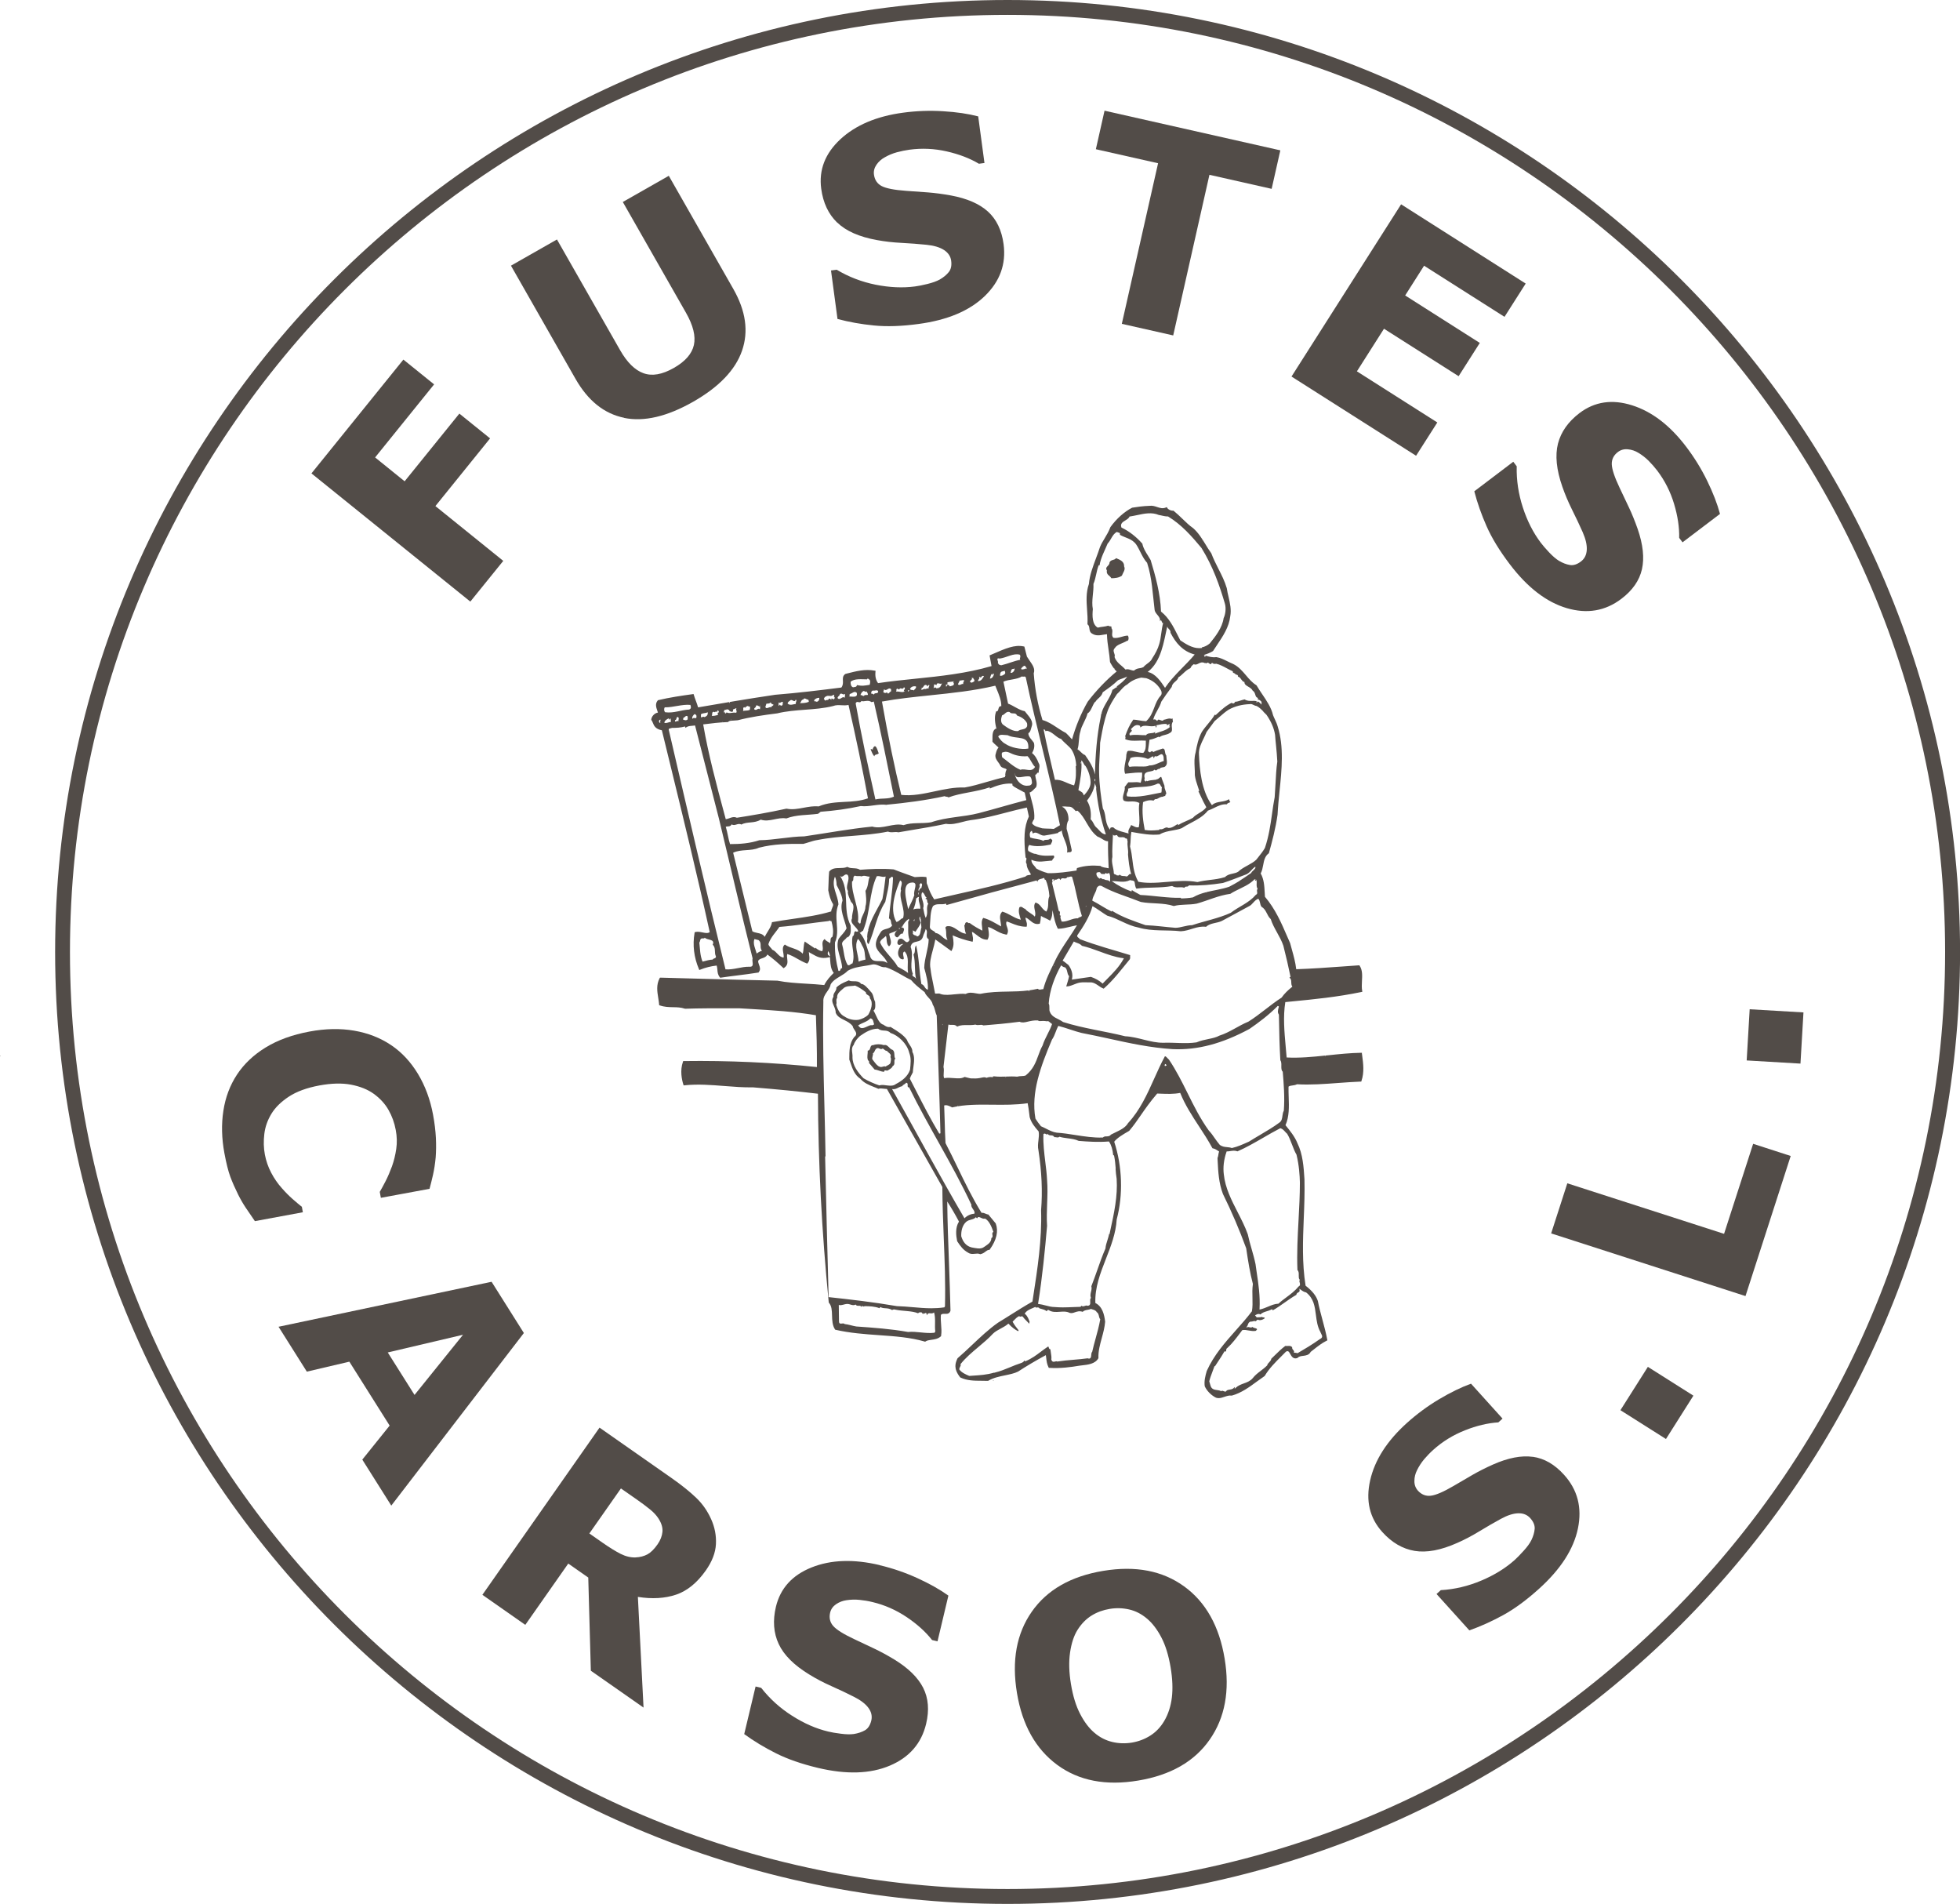 <svg xmlns="http://www.w3.org/2000/svg" width="104" height="101" viewBox="0 0 104 101" fill="none"><g clip-path="url(#clip0_65_1212)"><path d="M52.711 73.266L52.721 73.225H52.687L52.711 73.266Z" fill="#524C48"></path><path d="M0.008 55.996C0.008 55.996 -0.013 56.058 0.018 56.037C0.008 56.027 0.029 56.006 0.008 55.996Z" fill="#524C48"></path><path d="M58.814 65.461C58.814 65.461 58.811 65.471 58.811 65.476C58.814 65.479 58.819 65.481 58.821 65.484V65.464H58.814V65.461Z" fill="#524C48"></path><path d="M72.283 55.848H72.228C71.641 55.859 71.053 55.919 70.487 55.98C70.432 55.985 70.377 55.99 70.319 55.996C70.337 56.006 70.319 56.027 70.329 56.038C70.298 56.059 70.319 56.009 70.319 55.996C69.645 56.067 68.955 56.133 68.271 56.098C68.255 55.909 68.239 55.722 68.221 55.53C68.15 54.743 68.076 53.931 68.2 53.16L68.573 53.123C69.734 53.01 70.935 52.894 72.23 52.626L72.288 52.612L72.278 52.555C72.249 52.397 72.259 52.218 72.267 52.047C72.283 51.76 72.299 51.465 72.149 51.239L72.13 51.21H72.096C71.801 51.231 71.504 51.252 71.209 51.273C70.411 51.331 69.587 51.389 68.779 51.416C68.739 51.053 68.644 50.713 68.552 50.384C68.521 50.269 68.487 50.155 68.455 50.029C68.402 49.911 68.352 49.792 68.299 49.674C67.989 48.956 67.668 48.217 67.12 47.572C67.115 47.498 67.112 47.425 67.107 47.354C67.088 47.004 67.07 46.643 66.894 46.336C66.967 46.201 66.996 46.044 67.025 45.894C67.07 45.654 67.112 45.428 67.312 45.275L67.328 45.262L67.333 45.244C67.499 44.649 67.686 43.955 67.789 43.215C67.81 42.808 67.852 42.382 67.894 41.968C68.013 40.811 68.134 39.617 67.797 38.541C67.763 38.414 67.707 38.291 67.652 38.172C67.615 38.093 67.576 38.012 67.549 37.938C67.457 37.536 67.207 37.17 66.967 36.815C66.862 36.66 66.765 36.515 66.68 36.368L66.659 36.346C66.446 36.215 66.283 36.026 66.112 35.823C65.917 35.594 65.717 35.36 65.43 35.221C65.325 35.178 65.222 35.129 65.122 35.078C64.938 34.986 64.745 34.892 64.543 34.86H64.535H64.527C64.324 34.886 64.158 34.837 63.963 34.779C63.955 34.779 63.948 34.773 63.94 34.771L63.974 34.813C63.953 34.823 63.953 34.844 63.932 34.844C63.882 34.823 63.913 34.794 63.929 34.765C63.908 34.76 63.89 34.752 63.869 34.747C64.069 34.689 64.229 34.621 64.356 34.542L64.374 34.523C64.44 34.421 64.508 34.318 64.577 34.216C64.89 33.75 65.214 33.266 65.277 32.7C65.346 32.34 65.264 31.995 65.188 31.661C65.151 31.506 65.117 31.361 65.095 31.203C64.985 30.83 64.814 30.491 64.645 30.162C64.516 29.906 64.382 29.641 64.274 29.354L64.266 29.341C64.15 29.183 64.05 29.02 63.956 28.862C63.766 28.554 63.587 28.265 63.313 28.02C63.113 27.883 62.923 27.699 62.739 27.52C62.592 27.378 62.439 27.231 62.281 27.105L62.263 27.089H62.239C62.123 27.099 61.983 27.023 61.939 26.95L61.912 26.902L61.862 26.923C61.694 26.994 61.552 26.947 61.399 26.897C61.275 26.855 61.144 26.813 60.996 26.834C60.662 26.844 60.317 26.892 60.085 26.931L60.067 26.936C59.659 27.144 59.24 27.518 58.924 27.957L58.916 27.97C58.832 28.196 58.721 28.378 58.616 28.554C58.521 28.709 58.432 28.857 58.363 29.03C58.303 29.217 58.232 29.409 58.161 29.599C57.99 30.056 57.813 30.53 57.779 30.977C57.618 31.438 57.65 31.898 57.681 32.345C57.7 32.59 57.716 32.842 57.703 33.09V33.119L57.724 33.137C57.782 33.187 57.792 33.258 57.803 33.337C57.816 33.434 57.832 33.553 57.955 33.616C58.15 33.742 58.361 33.705 58.563 33.668C58.624 33.658 58.682 33.647 58.737 33.642C58.742 33.926 58.782 34.203 58.822 34.471C58.853 34.681 58.885 34.9 58.898 35.113L58.916 35.157C58.974 35.26 59.045 35.381 59.13 35.486C59.13 35.473 59.13 35.452 59.13 35.442C59.151 35.452 59.14 35.473 59.14 35.497C59.14 35.497 59.138 35.497 59.135 35.497C59.172 35.541 59.211 35.584 59.253 35.618C58.716 36.057 58.161 36.636 57.716 37.223C57.366 37.833 57.079 38.522 56.884 39.225C56.855 39.193 56.823 39.159 56.794 39.127C56.721 39.046 56.644 38.962 56.568 38.891L56.555 38.88C56.373 38.788 56.218 38.683 56.068 38.585C55.831 38.428 55.607 38.28 55.315 38.196C55.065 37.378 54.914 36.568 54.851 35.72C54.936 35.481 54.796 35.281 54.633 35.047C54.585 34.981 54.538 34.91 54.491 34.834L54.354 34.3L54.317 34.292C53.843 34.189 53.361 34.397 52.692 34.689L52.508 34.768L52.613 35.334C51.273 35.728 49.891 35.87 48.554 36.007C47.911 36.073 47.245 36.141 46.592 36.239C46.476 36.086 46.429 35.886 46.453 35.642L46.458 35.586L46.403 35.576C45.91 35.481 45.421 35.607 44.947 35.728L44.865 35.749L44.844 35.76C44.712 35.857 44.72 35.986 44.726 36.112C44.731 36.228 44.736 36.349 44.644 36.473C43.528 36.615 42.332 36.76 41.129 36.857C39.708 37.067 38.267 37.312 37.041 37.525C37.012 37.409 36.964 37.286 36.919 37.165C36.883 37.065 36.843 36.959 36.817 36.867L36.801 36.817L36.748 36.825C36.148 36.907 35.514 37.002 34.929 37.141L34.911 37.146L34.898 37.162C34.75 37.336 34.821 37.536 34.876 37.696C34.89 37.733 34.903 37.767 34.911 37.801C34.724 37.83 34.579 38.001 34.558 38.162V38.188L34.571 38.209C34.603 38.246 34.621 38.296 34.642 38.349C34.703 38.496 34.776 38.675 35.119 38.74C35.263 39.338 35.411 39.935 35.556 40.529C36.264 43.428 36.998 46.425 37.659 49.448C37.557 49.521 37.428 49.495 37.275 49.464C37.154 49.44 37.025 49.413 36.901 49.442L36.861 49.453L36.854 49.492C36.743 50.132 36.822 50.792 37.083 51.402L37.106 51.458L37.162 51.437C37.425 51.329 37.725 51.255 38.028 51.221C38.051 51.292 38.057 51.365 38.065 51.442C38.075 51.576 38.088 51.715 38.194 51.842L38.215 51.868L38.249 51.863C38.539 51.818 38.841 51.781 39.136 51.744C39.494 51.7 39.863 51.652 40.224 51.594H40.245L40.258 51.573C40.371 51.442 40.321 51.302 40.276 51.181C40.25 51.11 40.226 51.042 40.229 50.976C40.266 50.895 40.35 50.866 40.445 50.834C40.545 50.8 40.666 50.758 40.716 50.634C41 50.842 41.277 51.076 41.54 51.329L41.577 51.363L41.619 51.334C41.814 51.2 41.79 51.021 41.772 50.86C41.761 50.771 41.751 50.687 41.772 50.611C41.959 50.663 42.132 50.76 42.317 50.866C42.469 50.953 42.625 51.039 42.791 51.102L42.83 51.118L42.859 51.087C42.972 50.953 42.954 50.797 42.935 50.671C42.928 50.611 42.92 50.555 42.928 50.516C42.988 50.547 43.043 50.579 43.101 50.611C43.336 50.745 43.557 50.874 43.936 50.795L44.036 50.774C44.044 50.829 44.046 50.889 44.052 50.953C44.067 51.171 44.086 51.416 44.239 51.613C44.057 51.789 43.873 51.984 43.736 52.255C43.414 52.221 43.093 52.202 42.783 52.184C42.256 52.152 41.756 52.123 41.248 52.023C39.881 51.994 38.507 51.957 37.178 51.921C36.469 51.9 35.764 51.881 35.055 51.863H35.019L35 51.894C34.816 52.244 34.871 52.594 34.926 52.931C34.945 53.047 34.963 53.168 34.974 53.283V53.323L35.013 53.336C35.258 53.423 35.49 53.425 35.716 53.431C35.929 53.433 36.132 53.439 36.34 53.51H36.351L36.361 53.512C37.112 53.486 37.894 53.489 38.652 53.489H39.226C39.421 53.502 39.613 53.512 39.805 53.523C41.003 53.594 42.132 53.66 43.293 53.857C43.325 54.751 43.354 55.675 43.346 56.606C41.024 56.364 38.652 56.256 36.293 56.288H36.251L36.238 56.327C36.072 56.793 36.18 57.282 36.259 57.532L36.274 57.579L36.324 57.574C37.022 57.5 37.741 57.556 38.433 57.611C38.934 57.65 39.452 57.693 39.95 57.682C41.242 57.787 42.343 57.895 43.401 58.021C43.414 61.691 43.601 65.308 43.973 69.078V69.097L43.986 69.113C44.136 69.286 44.141 69.531 44.149 69.791C44.157 70.041 44.165 70.302 44.302 70.517L44.315 70.538L44.339 70.544C45.092 70.717 45.876 70.775 46.634 70.828C47.498 70.888 48.317 70.949 49.062 71.167L49.091 71.175L49.114 71.159C49.191 71.107 49.301 71.091 49.42 71.075C49.581 71.054 49.765 71.03 49.917 70.896L49.936 70.88V70.857C49.968 70.654 49.952 70.457 49.936 70.265C49.923 70.097 49.91 69.923 49.925 69.752C49.975 69.697 50.039 69.694 50.136 69.697C50.239 69.702 50.378 69.707 50.431 69.539V69.528L50.434 69.518C50.415 68.686 50.383 67.845 50.355 67.026C50.315 65.948 50.273 64.835 50.262 63.738C50.462 64.046 50.678 64.414 50.884 64.803C50.678 65.127 50.728 65.543 50.786 65.832L50.794 65.853C50.96 66.106 51.108 66.311 51.371 66.453C51.489 66.537 51.618 66.521 51.731 66.511C51.821 66.5 51.908 66.492 51.987 66.524L52.003 66.532H52.021C52.15 66.505 52.226 66.448 52.292 66.395C52.353 66.348 52.4 66.314 52.482 66.303H52.508L52.524 66.277C52.882 65.774 52.987 65.314 52.835 64.903L52.44 64.425H52.413C52.382 64.419 52.345 64.403 52.305 64.388C52.242 64.362 52.166 64.327 52.082 64.34C51.587 63.538 51.192 62.72 50.81 61.928C50.605 61.505 50.394 61.068 50.17 60.639C50.147 60.263 50.136 59.858 50.126 59.466C50.118 59.189 50.11 58.913 50.099 58.645C50.218 58.6 50.37 58.666 50.502 58.737L50.523 58.747L50.544 58.742C51.194 58.59 51.903 58.595 52.65 58.603C53.269 58.611 53.911 58.616 54.53 58.524C54.567 58.705 54.593 58.921 54.617 59.113L54.635 59.26C54.72 59.566 54.914 59.794 55.088 59.994L55.112 60.023C55.138 60.184 55.12 60.342 55.101 60.497C55.08 60.668 55.059 60.844 55.101 61.02C55.275 62.162 55.323 63.201 55.241 64.204C55.291 65.764 55.051 67.308 54.82 68.802L54.783 69.047C54.383 69.273 53.985 69.523 53.601 69.765C53.382 69.902 53.169 70.039 52.958 70.165C52.469 70.507 52.011 70.941 51.568 71.359C51.323 71.591 51.071 71.828 50.818 72.046L50.802 72.067C50.699 72.299 50.573 72.585 50.939 73.056L50.96 73.075C51.318 73.246 51.703 73.246 52.071 73.248C52.184 73.248 52.295 73.248 52.408 73.253H52.426L52.442 73.246C52.706 73.088 53.027 73.022 53.335 72.959C53.585 72.906 53.822 72.859 54.019 72.761C54.454 72.477 54.951 72.183 55.494 71.888C55.502 71.943 55.51 71.996 55.515 72.049C55.533 72.212 55.552 72.364 55.636 72.533L55.652 72.564H55.686C56.263 72.601 56.839 72.522 57.273 72.448C57.321 72.443 57.368 72.438 57.418 72.43C57.724 72.396 58.105 72.356 58.276 72.062L58.284 72.046V72.028C58.271 71.678 58.369 71.32 58.464 70.972C58.54 70.696 58.616 70.412 58.64 70.115C58.598 69.747 58.498 69.307 58.121 69.123C58.092 68.294 58.379 67.558 58.682 66.779C58.943 66.114 59.211 65.424 59.253 64.693C59.601 63.383 59.553 61.881 59.122 60.568C59.261 60.371 59.624 60.16 59.869 60.018L59.906 59.997L59.922 59.984C60.141 59.726 60.33 59.455 60.528 59.168C60.764 58.826 61.033 58.44 61.402 58.011C61.468 58.011 61.536 58.016 61.604 58.019C61.936 58.032 62.278 58.045 62.623 57.977C62.881 58.621 63.26 59.2 63.626 59.758C63.866 60.123 64.111 60.499 64.321 60.889L64.335 60.915L64.364 60.92C64.464 60.936 64.569 61.007 64.68 61.081L64.687 61.086C64.666 61.141 64.656 61.197 64.648 61.252C64.64 61.307 64.632 61.362 64.608 61.42L64.603 61.433L64.611 61.607C64.64 62.17 64.669 62.751 64.89 63.338C65.348 64.264 65.764 65.237 66.125 66.221C66.23 66.932 66.325 67.524 66.48 68.113C66.443 68.36 66.451 68.608 66.457 68.844C66.462 69.094 66.47 69.331 66.428 69.562C66.164 69.91 65.87 70.244 65.582 70.565C65.006 71.212 64.411 71.883 64.032 72.727C63.956 72.985 63.887 73.259 63.924 73.53L63.929 73.548C64.037 73.78 64.245 73.995 64.485 74.127C64.543 74.158 64.6 74.169 64.661 74.169C64.764 74.169 64.872 74.135 64.977 74.098C65.098 74.058 65.224 74.016 65.335 74.035H65.348H65.361C65.867 73.895 66.291 73.585 66.701 73.282C66.833 73.185 66.965 73.09 67.096 73.001L67.115 72.98C67.341 72.598 67.665 72.272 68.01 71.93C68.084 71.856 68.16 71.78 68.234 71.704C68.347 71.643 68.386 71.688 68.465 71.833C68.531 71.951 68.621 72.112 68.829 72.046L68.852 72.03C68.931 71.951 69.039 71.938 69.153 71.925C69.297 71.906 69.461 71.885 69.547 71.714C69.603 71.672 69.658 71.628 69.713 71.585C69.927 71.417 70.148 71.243 70.39 71.125L70.432 71.104L70.424 71.059C70.356 70.699 70.261 70.346 70.169 70.007C70.082 69.686 69.992 69.352 69.927 69.015C69.834 68.734 69.626 68.476 69.276 68.205C69.084 67.003 69.132 65.798 69.179 64.635C69.208 63.954 69.234 63.251 69.216 62.551C69.174 61.899 69.129 61.226 68.844 60.647C68.705 60.297 68.444 59.979 68.215 59.697L68.21 59.689C68.413 59.237 68.397 58.711 68.379 58.203C68.373 58.019 68.368 57.829 68.371 57.645C68.426 57.6 68.497 57.593 68.579 57.582C68.655 57.572 68.739 57.561 68.821 57.519C69.55 57.561 70.293 57.503 71.011 57.45C71.396 57.422 71.796 57.393 72.188 57.377H72.23L72.243 57.335C72.396 56.888 72.336 56.419 72.28 56.006L72.259 55.843L72.283 55.848ZM35.034 38.354C34.929 38.333 34.958 38.149 35.055 38.183C35.024 38.246 35.034 38.28 35.034 38.354ZM66.933 48.101C67.204 48.251 67.212 48.564 67.428 48.758C67.578 49.242 67.926 49.663 68.097 50.171C68.239 50.731 68.376 51.316 68.487 51.865C68.465 51.789 68.444 51.834 68.423 51.865C68.584 51.984 68.457 52.178 68.573 52.342C68.347 52.523 68.152 52.707 68.002 52.923C67.397 53.31 66.878 53.796 66.243 54.196C65.714 54.412 65.251 54.767 64.698 54.941C64.374 55.122 63.911 55.112 63.489 55.296C62.897 55.383 62.336 55.296 61.731 55.317C61.051 55.327 60.393 55.004 59.701 54.972C58.621 54.701 57.5 54.562 56.41 54.217C56.141 54.023 55.818 53.98 55.71 53.678C55.646 53.57 55.72 53.386 55.646 53.236C55.691 52.536 55.96 51.823 56.305 51.208C56.357 51.263 56.455 51.316 56.51 51.316C56.66 51.434 56.597 51.636 56.726 51.789C56.694 51.96 56.631 52.144 56.576 52.328C56.813 52.339 57.05 52.165 57.31 52.123C57.505 52.092 57.676 52.123 57.905 52.113C58.163 52.144 58.324 52.36 58.563 52.447C59.103 51.971 59.48 51.455 59.935 50.905C59.99 50.842 59.956 50.753 59.967 50.668C59.093 50.397 58.187 50.161 57.289 49.816C57.247 49.732 57.139 49.732 57.16 49.621C57.484 49.148 57.818 48.63 57.971 48.069C58.24 48.219 58.466 48.403 58.748 48.574C59.353 48.735 59.772 49.082 60.42 49.208C61.154 49.424 61.931 49.316 62.655 49.403C63.139 49.382 63.508 49.1 63.992 49.166C64.229 48.95 64.574 48.982 64.835 48.853C65.288 48.616 65.783 48.335 66.27 48.077C66.465 47.99 66.538 47.764 66.765 47.677C66.883 47.796 66.841 47.99 66.938 48.098L66.933 48.101ZM54.609 52.565L54.588 52.597L54.57 52.541C54.204 52.589 53.838 52.597 53.48 52.602C53.006 52.61 52.513 52.62 52.037 52.72C51.961 52.728 51.871 52.71 51.779 52.694C51.608 52.663 51.416 52.628 51.242 52.728C51.052 52.705 50.847 52.728 50.647 52.747C50.397 52.773 50.139 52.802 49.923 52.736C49.86 52.697 49.783 52.702 49.723 52.707C49.683 52.71 49.636 52.715 49.62 52.702C49.609 52.694 49.604 52.67 49.602 52.631C49.575 52.478 49.544 52.326 49.509 52.16C49.457 51.91 49.401 51.652 49.375 51.397C49.309 51.089 49.399 50.755 49.496 50.4C49.546 50.218 49.596 50.032 49.63 49.837C49.744 49.921 49.86 50.003 49.973 50.084C50.12 50.19 50.273 50.297 50.423 50.411L50.481 50.455L50.515 50.389C50.636 50.158 50.594 49.903 50.557 49.677C50.555 49.658 50.552 49.637 50.547 49.619C50.889 49.766 51.202 49.869 51.547 49.945L51.61 49.958L51.621 49.895C51.639 49.792 51.621 49.695 51.6 49.603C51.587 49.545 51.576 49.487 51.574 49.432C51.658 49.471 51.739 49.535 51.824 49.6C51.982 49.721 52.145 49.848 52.361 49.848H52.398L52.416 49.816C52.498 49.661 52.471 49.477 52.445 49.313C52.437 49.266 52.432 49.221 52.426 49.177C52.553 49.2 52.671 49.269 52.808 49.345C52.969 49.434 53.151 49.537 53.377 49.577L53.422 49.584L53.443 49.545C53.517 49.406 53.472 49.277 53.432 49.164C53.395 49.058 53.366 48.971 53.414 48.88C53.501 48.908 53.585 48.94 53.672 48.977C53.888 49.064 54.111 49.153 54.422 49.161H54.475L54.485 49.111C54.504 49.011 54.475 48.924 54.449 48.845C54.43 48.787 54.412 48.732 54.412 48.679C54.496 48.695 54.572 48.761 54.651 48.827C54.78 48.935 54.928 49.056 55.138 49.008L55.172 49.001L55.183 48.966C55.207 48.89 55.215 48.798 55.222 48.711C55.225 48.669 55.23 48.627 55.236 48.587C55.291 48.627 55.354 48.656 55.425 48.687C55.496 48.719 55.578 48.756 55.665 48.808L55.72 48.843L55.752 48.785C55.825 48.643 55.833 48.503 55.841 48.369C55.841 48.34 55.844 48.311 55.846 48.282C55.857 48.332 55.868 48.382 55.878 48.43C55.933 48.703 55.991 48.985 56.115 49.235L56.133 49.269H56.173C56.378 49.261 56.581 49.214 56.794 49.161C56.907 49.135 57.026 49.106 57.145 49.085C56.997 49.337 56.836 49.574 56.684 49.803C56.426 50.187 56.157 50.587 55.944 51.058C55.723 51.502 55.491 51.96 55.359 52.473C55.323 52.473 55.288 52.481 55.254 52.486C55.18 52.502 55.133 52.507 55.088 52.47L55.065 52.452L55.036 52.46C54.888 52.494 54.741 52.518 54.591 52.539C54.601 52.547 54.612 52.557 54.617 52.565H54.609ZM50.012 54.378C49.991 54.388 50.002 54.336 50.002 54.325C50.023 54.325 50.012 54.357 50.012 54.378ZM54.912 48.63C54.772 48.466 54.512 48.382 54.393 48.209C54.296 48.209 54.219 48.038 54.09 48.132C54.014 48.359 54.101 48.574 54.167 48.79C53.798 48.703 53.551 48.466 53.185 48.359C52.956 48.574 53.119 48.874 53.119 49.145C52.827 48.985 52.516 48.779 52.169 48.693C52.029 48.895 52.126 49.145 52.126 49.371C51.897 49.253 51.681 49.135 51.447 48.961C51.371 49.006 51.339 48.874 51.252 48.94C51.187 48.971 51.231 49.079 51.165 49.079C51.197 49.229 51.187 49.403 51.263 49.532C50.884 49.511 50.668 49.1 50.281 49.132C50.228 49.132 50.173 49.164 50.162 49.219C50.191 49.282 50.199 49.353 50.202 49.424H50.204V49.434C50.207 49.577 50.197 49.727 50.281 49.866C50.044 49.824 49.894 49.511 49.644 49.498C49.581 49.348 49.309 49.358 49.341 49.132C49.373 48.787 49.351 48.367 49.504 48.067C49.707 47.893 49.957 48.022 50.194 47.935L50.225 48.011C51.821 47.559 53.44 47.117 55.004 46.706L55.046 46.783C55.067 46.612 55.283 46.633 55.402 46.567C55.423 46.609 55.423 46.654 55.457 46.685C55.473 46.675 55.478 46.664 55.48 46.657C55.591 46.912 55.662 47.24 55.683 47.54C55.554 47.809 55.694 48.08 55.52 48.359C55.262 48.23 55.207 47.927 54.938 47.882C54.775 48.13 55.014 48.38 54.907 48.627L54.912 48.63ZM55.902 46.635V46.722C55.947 46.754 55.968 46.657 55.957 46.646C56.086 46.743 56.173 46.486 56.27 46.688C56.347 46.472 56.52 46.709 56.636 46.528C56.723 46.549 56.8 46.464 56.886 46.517C57.092 47.185 57.189 47.919 57.405 48.587C57.35 48.674 57.255 48.63 57.2 48.716C56.907 48.695 56.639 48.911 56.336 48.89C56.305 48.803 56.228 48.643 56.294 48.577C56.141 48.577 56.336 48.372 56.176 48.319C56.068 47.811 55.939 47.338 55.82 46.83C55.907 46.754 55.744 46.646 55.907 46.635H55.902ZM56.678 51.179C56.65 51.16 56.615 51.129 56.576 51.1C56.52 51.055 56.457 51.002 56.415 50.979L56.384 50.963L56.979 49.945L57.008 49.961C57.052 49.984 57.1 50.003 57.147 50.019C57.239 50.053 57.334 50.087 57.41 50.174C57.721 50.245 58.034 50.361 58.337 50.471C58.742 50.621 59.158 50.774 59.585 50.829L59.635 50.834L59.611 50.879C59.388 51.284 59.09 51.584 58.774 51.905C58.693 51.989 58.608 52.073 58.527 52.157L58.503 52.181L58.479 52.157C58.332 52.021 58.121 51.902 57.884 51.821C57.718 51.842 57.553 51.868 57.389 51.892C57.234 51.915 57.079 51.939 56.923 51.96L56.873 51.968L56.884 51.918C56.939 51.687 56.863 51.408 56.678 51.173V51.179ZM55.925 51.205V51.25H55.915V51.205H55.925ZM57.608 48.111C57.608 48.111 57.618 48.014 57.639 48.08L57.608 48.111ZM57.674 42.474C57.889 42.205 58.084 41.847 58.095 41.503C58.084 41.621 58.203 41.74 58.161 41.847C58.248 42.655 58.398 43.444 58.679 44.263C58.442 44.252 58.345 44.036 58.15 43.873C58.021 43.734 58.021 43.605 57.871 43.463C57.903 43.129 57.871 42.784 57.676 42.471L57.674 42.474ZM57.221 41.913C57.318 41.387 57.426 40.845 57.371 40.34C57.479 40.393 57.5 40.577 57.597 40.632C57.771 40.903 57.868 41.258 57.868 41.516C57.868 41.774 57.674 42.021 57.513 42.195C57.447 42.021 57.405 42.021 57.221 41.913ZM57.263 42.579C57.242 42.621 57.252 42.558 57.252 42.547C57.263 42.558 57.263 42.568 57.263 42.579ZM57.35 40.501V40.435H57.371V40.501H57.35ZM58.116 41.461C58.084 41.429 58.063 41.363 58.095 41.319C58.14 41.34 58.105 41.416 58.116 41.461ZM58.092 41.148L58.113 41.19V41.211L58.092 41.148ZM58.658 43.365C58.632 43.194 58.606 43.034 58.516 42.879V42.868C58.421 42.297 58.329 41.627 58.319 40.966C58.313 40.69 58.329 40.408 58.345 40.138C58.358 39.898 58.374 39.651 58.374 39.401C58.39 39.317 58.403 39.243 58.416 39.167C58.503 38.688 58.585 38.235 58.764 37.738C58.866 37.438 59.064 37.123 59.264 36.825L59.269 36.817C59.338 36.76 59.398 36.691 59.464 36.617C59.567 36.502 59.672 36.381 59.817 36.307C60.022 36.12 60.27 36.002 60.559 35.947H60.564L60.825 35.978C61.165 36.097 61.41 36.294 61.578 36.575C61.636 36.657 61.675 36.817 61.583 36.91C61.415 37.091 61.328 37.317 61.246 37.536C61.149 37.786 61.051 38.043 60.828 38.249L60.817 38.259H60.804C60.67 38.254 60.556 38.233 60.446 38.214C60.343 38.196 60.246 38.18 60.133 38.175C59.927 38.472 59.825 38.709 59.701 39.056C59.733 39.096 59.719 39.138 59.711 39.169C59.706 39.19 59.703 39.203 59.706 39.211C59.925 39.309 60.162 39.298 60.388 39.29C60.512 39.285 60.641 39.28 60.764 39.29H60.799V39.327C60.799 39.364 60.799 39.404 60.799 39.446C60.799 39.601 60.799 39.793 60.672 39.93L60.662 39.94H60.646C60.528 39.94 60.407 39.911 60.291 39.882C60.146 39.848 60.009 39.814 59.875 39.832C59.817 39.837 59.801 39.888 59.782 39.972C59.777 39.995 59.772 40.016 59.764 40.04C59.764 40.174 59.738 40.306 59.711 40.435C59.669 40.645 59.632 40.845 59.698 41.045C59.777 41.04 59.856 41.029 59.935 41.021C60.135 40.998 60.346 40.977 60.57 40.985H60.601V41.016C60.612 41.158 60.588 41.319 60.535 41.492L60.525 41.524L60.493 41.516C60.372 41.484 60.256 41.49 60.135 41.498C60.054 41.5 59.967 41.505 59.877 41.498C59.835 41.534 59.804 41.579 59.769 41.627C59.743 41.666 59.714 41.708 59.677 41.742C59.698 41.85 59.664 41.963 59.632 42.071C59.59 42.211 59.551 42.345 59.622 42.463C59.714 42.526 59.84 42.523 59.975 42.518C60.12 42.513 60.283 42.508 60.433 42.587L60.454 42.597V42.621C60.42 42.81 60.433 43.01 60.446 43.2C60.459 43.415 60.475 43.642 60.43 43.86L60.425 43.881L60.404 43.886C60.317 43.91 60.227 43.865 60.141 43.823C60.101 43.802 60.059 43.781 60.017 43.768C60.001 43.818 59.975 43.863 59.948 43.907C59.901 43.986 59.859 44.062 59.875 44.163L59.885 44.218L59.83 44.202C59.767 44.184 59.703 44.165 59.64 44.149C59.435 44.094 59.222 44.039 59.066 43.886C59.045 43.892 59.024 43.892 59.006 43.892C58.95 43.892 58.929 43.892 58.914 43.941L58.895 44.013L58.853 43.952C58.721 43.765 58.69 43.565 58.656 43.368L58.658 43.365ZM60.899 35.647C61.623 35.086 61.749 34.053 61.936 33.232C61.957 33.361 62.131 33.403 62.107 33.566C62.386 34.105 62.744 34.547 63.392 34.721C62.939 35.27 62.27 35.82 61.818 36.489C61.591 36.154 61.323 35.734 60.901 35.647H60.899ZM61.344 38.591C61.386 38.58 61.354 38.514 61.365 38.472C61.57 38.441 61.689 38.385 61.915 38.409C61.904 38.572 62.002 38.364 62.076 38.43C62.044 38.472 62.023 38.569 62.097 38.548C61.86 38.775 61.536 38.806 61.299 38.914C61.236 38.883 61.32 38.883 61.299 38.827C61.159 38.946 60.912 38.84 60.812 39.001C60.52 39.011 60.241 38.946 59.959 39.011C59.83 38.848 60.185 38.817 60.001 38.688C60.154 38.514 60.304 38.396 60.496 38.506L60.507 38.593C60.733 38.388 61.025 38.604 61.317 38.496C61.307 38.517 61.317 38.559 61.339 38.593L61.344 38.591ZM61.223 40.219C61.265 40.177 61.233 40.135 61.299 40.111C61.449 40.209 61.654 39.809 61.741 40.153L61.752 40.369C61.494 40.445 61.267 40.616 60.975 40.606C60.822 40.724 60.296 40.616 59.93 40.682C59.78 40.522 59.941 40.38 59.985 40.209C60.254 40.101 60.675 40.164 60.88 40.251C60.988 40.282 61.051 40.143 61.194 40.122C61.215 40.153 61.183 40.198 61.225 40.219H61.223ZM59.854 41.837C60.359 41.684 60.899 41.826 61.428 41.569C61.589 41.547 61.557 41.697 61.654 41.761C61.623 41.858 61.654 41.955 61.623 42.042C61.041 42.15 60.414 42.324 59.809 42.247C59.711 42.095 59.906 41.989 59.854 41.837ZM65.238 47.035C64.837 47.175 64.414 47.225 64.008 47.327H64.019V47.359L64 47.33C63.755 47.393 63.518 47.475 63.297 47.606C63.102 47.64 62.865 47.661 62.65 47.661C62.66 47.648 62.671 47.648 62.66 47.627C61.978 47.648 61.225 47.509 60.512 47.477C60.341 47.38 60.199 47.314 60.059 47.217L60.038 47.293C59.651 47.154 59.293 46.959 58.99 46.743C59.314 46.733 59.638 46.851 59.962 46.688C60.038 46.722 60.146 46.688 60.199 46.775C60.23 46.904 60.219 47.022 60.296 47.141C60.922 47.054 61.557 47.12 62.194 47.001C62.41 47.141 62.647 47.014 62.842 47.098C62.918 46.969 62.995 47.098 63.089 46.969C63.682 46.991 64.266 46.938 64.89 46.841C65.332 46.701 65.709 46.538 66.151 46.375C66.388 46.236 66.378 46.138 66.604 45.978C66.67 46.086 66.433 46.194 66.388 46.312C66.156 46.47 65.967 46.604 65.761 46.733V46.743H65.751C65.596 46.838 65.432 46.933 65.232 47.035H65.238ZM59.735 46.486C59.638 46.454 59.509 46.507 59.401 46.388C59.401 46.472 59.314 46.43 59.261 46.441C59.23 46.375 59.132 46.409 59.101 46.333C59.101 46.062 58.948 45.749 59.024 45.459C59.003 45.049 59.045 44.652 59.056 44.252C59.066 44.37 59.209 44.305 59.272 44.297C59.359 44.533 59.596 44.318 59.725 44.478C59.843 44.468 59.801 44.575 59.833 44.641C59.801 44.889 59.885 45.083 59.854 45.331C59.885 45.675 59.917 46.03 60.025 46.375C59.896 46.299 59.864 46.549 59.733 46.486H59.735ZM58.903 46.775C58.785 46.646 58.708 46.73 58.569 46.635C58.461 46.678 58.45 46.517 58.342 46.614C58.245 46.551 58.137 46.42 58.192 46.291C58.255 46.278 58.332 46.236 58.387 46.291C58.429 46.409 58.527 46.343 58.603 46.375L58.666 46.312C58.698 46.343 58.785 46.367 58.837 46.301C58.945 46.412 58.893 46.667 58.903 46.778V46.775ZM58.195 47.104C58.248 47.027 58.313 46.954 58.442 46.996C59.09 47.364 59.833 47.567 60.535 47.848C61.096 47.956 61.733 47.88 62.284 48.064C62.684 47.956 63.071 48.019 63.503 47.935C64.116 47.764 64.645 47.504 65.282 47.417C65.622 47.198 66.017 47.069 66.335 46.843V46.83L66.338 46.841C66.425 46.778 66.507 46.712 66.578 46.63C66.599 46.651 66.578 46.725 66.644 46.717C66.665 46.696 66.623 46.685 66.623 46.63C66.751 46.759 66.612 46.975 66.73 47.148C66.633 47.277 66.796 47.396 66.633 47.472C66.267 47.903 65.738 48.088 65.306 48.422C64.68 48.714 63.934 48.853 63.255 49.079C62.963 49.079 62.639 49.219 62.37 49.219C61.841 49.177 61.312 49.1 60.783 49.079C60.167 48.864 59.553 48.661 59.003 48.314C58.993 48.327 58.993 48.335 58.993 48.359C58.648 48.198 58.282 47.938 57.958 47.777C57.99 47.509 58.153 47.367 58.195 47.109V47.104ZM67.031 37.751C67.086 37.807 67.141 37.864 67.202 37.92C67.454 38.285 67.605 38.643 67.657 38.985C67.67 39.182 67.689 39.372 67.71 39.572C67.736 39.837 67.762 40.114 67.776 40.401C67.72 40.779 67.702 41.179 67.681 41.566C67.668 41.803 67.654 42.05 67.636 42.289C67.578 42.592 67.533 42.895 67.494 43.187C67.412 43.768 67.325 44.37 67.117 44.983C67.023 45.149 66.891 45.315 66.765 45.473C66.728 45.517 66.694 45.562 66.659 45.607C66.533 45.728 66.37 45.817 66.199 45.912C66.022 46.009 65.838 46.109 65.696 46.246C65.606 46.301 65.509 46.322 65.403 46.346C65.261 46.378 65.114 46.409 65.006 46.525L65.001 46.53H64.993C64.73 46.614 64.466 46.649 64.213 46.678C63.995 46.704 63.771 46.733 63.545 46.791H63.537H63.529C63.008 46.693 62.463 46.741 61.936 46.783C61.636 46.809 61.344 46.833 61.059 46.833C60.843 46.833 60.63 46.82 60.42 46.78H60.404L60.396 46.764C60.18 46.38 60.133 45.996 60.088 45.625C60.059 45.394 60.03 45.154 59.962 44.912V44.904V44.897C59.983 44.77 59.988 44.649 59.993 44.536C59.998 44.418 60.004 44.297 60.027 44.165L60.033 44.131L60.146 44.152C60.599 44.233 61.065 44.315 61.528 44.268C61.744 44.136 61.981 44.097 62.213 44.055C62.376 44.026 62.547 43.997 62.702 43.934C62.852 43.834 63.021 43.744 63.181 43.66C63.524 43.478 63.847 43.307 64.092 43.005L64.098 42.997H64.108C64.224 42.955 64.335 42.902 64.44 42.85C64.65 42.747 64.848 42.65 65.098 42.668C65.119 42.616 65.182 42.592 65.227 42.576C65.246 42.568 65.28 42.558 65.285 42.55C65.285 42.55 65.285 42.537 65.251 42.505L65.243 42.492C65.243 42.492 65.238 42.474 65.235 42.46C65.23 42.434 65.224 42.41 65.211 42.4C65.077 42.481 64.93 42.505 64.785 42.529C64.621 42.555 64.464 42.581 64.335 42.689L64.306 42.713L64.284 42.681C63.75 41.932 63.65 40.803 63.618 40.022C63.595 39.722 63.734 39.44 63.869 39.167C63.921 39.056 63.979 38.943 64.021 38.833L64.026 38.825C64.092 38.738 64.158 38.646 64.227 38.554C64.3 38.451 64.374 38.349 64.448 38.254C64.545 38.175 64.635 38.099 64.719 38.022C64.866 37.893 65.016 37.762 65.188 37.651C65.514 37.467 65.904 37.367 66.314 37.354C66.393 37.333 66.462 37.37 66.528 37.401C66.572 37.425 66.615 37.446 66.659 37.449H66.67C66.807 37.512 66.917 37.625 67.036 37.743L67.031 37.751ZM63.948 35.165L64 35.194C64.021 35.173 64.042 35.16 64.066 35.157C64.113 35.152 64.145 35.178 64.177 35.205C64.198 35.221 64.219 35.239 64.234 35.236C64.242 35.236 64.258 35.228 64.282 35.189L64.292 35.173H64.311C64.329 35.173 64.356 35.173 64.374 35.194C64.379 35.202 64.385 35.21 64.385 35.218C64.406 35.21 64.432 35.213 64.456 35.218C64.472 35.218 64.498 35.223 64.503 35.218L64.516 35.205L64.535 35.21C64.735 35.257 64.916 35.355 65.09 35.449C65.193 35.505 65.29 35.557 65.393 35.602L65.414 35.61V35.634C65.414 35.684 65.432 35.689 65.469 35.705C65.501 35.715 65.546 35.731 65.567 35.784C65.601 35.784 65.669 35.789 65.69 35.849L65.696 35.862L65.68 35.894C65.769 35.907 65.82 35.978 65.864 36.044C65.906 36.102 65.946 36.157 66.009 36.175L66.033 36.181V36.207C66.038 36.312 66.13 36.365 66.235 36.428C66.328 36.483 66.422 36.539 66.467 36.636C66.557 36.691 66.583 36.775 66.607 36.852C66.63 36.928 66.649 36.988 66.722 37.015L66.744 37.023V37.115C66.744 37.115 66.757 37.115 66.762 37.115C66.841 37.115 66.915 37.204 66.93 37.223L66.938 37.233V37.38L66.878 37.312C66.833 37.262 66.783 37.228 66.733 37.209L66.675 37.291V37.194C66.601 37.178 66.522 37.178 66.443 37.181C66.309 37.183 66.17 37.188 66.043 37.102C65.975 37.115 65.904 37.138 65.835 37.159C65.733 37.194 65.635 37.225 65.538 37.228C65.535 37.233 65.53 37.241 65.527 37.246C65.509 37.278 65.475 37.336 65.403 37.312L65.364 37.299L65.38 37.27C65.064 37.42 64.811 37.651 64.569 37.875L64.522 37.92C64.495 37.938 64.479 37.933 64.472 37.925C64.464 37.92 64.461 37.914 64.458 37.909C64.353 38.093 64.227 38.246 64.095 38.404C63.987 38.535 63.874 38.669 63.771 38.827C63.59 39.159 63.505 39.545 63.442 39.914C63.363 40.182 63.376 40.44 63.389 40.716C63.397 40.848 63.403 40.987 63.4 41.127C63.424 41.327 63.495 41.537 63.563 41.74C63.584 41.8 63.605 41.863 63.624 41.924L63.634 41.961L63.587 41.971C63.634 42.068 63.679 42.163 63.721 42.255C63.808 42.442 63.89 42.618 63.998 42.802L64.008 42.821L63.995 42.839C63.905 42.963 63.763 43.05 63.626 43.134C63.508 43.208 63.384 43.281 63.303 43.379L63.295 43.386C63.192 43.447 63.068 43.5 62.95 43.552C62.816 43.61 62.676 43.671 62.563 43.744L62.51 43.778V43.71C62.455 43.731 62.402 43.765 62.349 43.8C62.249 43.863 62.144 43.928 62.005 43.923L61.989 43.918C61.907 43.873 61.847 43.902 61.773 43.939C61.704 43.973 61.628 44.013 61.528 43.984L61.51 44.028L61.452 44.034C61.328 44.044 61.207 44.055 61.081 44.055C60.98 44.055 60.878 44.049 60.767 44.031H60.743L60.738 44.005C60.659 43.584 60.583 43.092 60.651 42.571V42.553L60.67 42.545C60.804 42.481 61.004 42.421 61.209 42.471C61.236 42.437 61.278 42.389 61.331 42.389H61.365V42.395C61.394 42.384 61.428 42.366 61.462 42.347C61.536 42.305 61.62 42.258 61.71 42.268C61.733 42.239 61.773 42.231 61.799 42.229C61.81 42.229 61.831 42.224 61.833 42.218C61.833 42.218 61.836 42.213 61.833 42.195L61.828 42.174L61.847 42.16C61.904 42.121 61.883 42.053 61.841 41.94C61.812 41.861 61.781 41.774 61.789 41.684C61.77 41.629 61.746 41.566 61.72 41.498C61.683 41.406 61.647 41.311 61.62 41.219C61.589 41.206 61.565 41.224 61.517 41.266C61.483 41.298 61.446 41.332 61.394 41.337H61.381L61.37 41.332V41.355L61.341 41.361C61.296 41.366 61.252 41.371 61.207 41.377C61.099 41.387 60.988 41.398 60.886 41.437L60.865 41.445L60.828 41.408L60.799 41.466L60.767 41.442C60.704 41.398 60.722 41.345 60.733 41.313C60.743 41.287 60.743 41.274 60.736 41.261L60.73 41.248C60.712 41.161 60.72 41.095 60.754 41.042C60.807 40.964 60.915 40.945 61.017 40.927C61.102 40.911 61.188 40.898 61.236 40.85L61.257 40.829L61.281 40.845C61.339 40.885 61.357 40.869 61.391 40.837C61.42 40.814 61.46 40.777 61.52 40.795C61.557 40.727 61.633 40.716 61.699 40.706C61.744 40.698 61.783 40.693 61.812 40.672C61.944 40.566 61.926 40.427 61.902 40.261C61.894 40.201 61.886 40.138 61.883 40.074C61.836 40.016 61.825 39.943 61.815 39.877C61.799 39.774 61.786 39.719 61.697 39.706C61.62 39.735 61.557 39.756 61.496 39.777C61.404 39.806 61.32 39.835 61.212 39.885L61.191 39.895L61.136 39.84C61.123 39.851 61.104 39.859 61.086 39.864C61.075 39.867 61.051 39.877 61.046 39.882L61.028 39.919L60.994 39.895C60.994 39.895 60.983 39.89 60.975 39.888C60.949 39.882 60.925 39.872 60.915 39.819V39.814L60.994 39.243L61.02 39.238C61.157 39.217 61.336 39.146 61.465 39.09L61.489 39.08L61.515 39.114C61.599 39.038 61.697 39.014 61.797 38.99C61.894 38.967 61.991 38.941 62.094 38.869C62.197 38.814 62.194 38.727 62.181 38.593C62.17 38.488 62.16 38.37 62.242 38.278C62.226 38.249 62.226 38.209 62.223 38.175C62.223 38.154 62.22 38.12 62.213 38.112C62.213 38.112 62.202 38.112 62.176 38.128L62.163 38.135L62.147 38.13C62.06 38.099 61.976 38.125 61.886 38.151C61.839 38.164 61.789 38.18 61.739 38.185L61.718 38.227H61.699C61.652 38.235 61.604 38.214 61.562 38.199C61.483 38.167 61.454 38.162 61.423 38.212L61.402 38.251L61.37 38.22C61.325 38.178 61.304 38.157 61.246 38.164L61.191 38.172L61.207 38.12C61.262 37.951 61.339 37.812 61.415 37.675C61.494 37.533 61.568 37.399 61.617 37.236V37.228C61.797 36.959 61.947 36.741 62.142 36.483L62.178 36.436C62.178 36.436 62.178 36.418 62.178 36.41C62.202 36.297 62.284 36.225 62.36 36.157C62.431 36.094 62.499 36.036 62.523 35.944V35.931L62.539 35.923C62.631 35.868 62.705 35.794 62.786 35.72C62.897 35.615 63.01 35.51 63.166 35.444C63.192 35.37 63.245 35.305 63.324 35.247L63.339 35.236L63.358 35.242C63.45 35.276 63.516 35.242 63.592 35.202C63.684 35.155 63.787 35.102 63.934 35.178L63.948 35.165ZM63.813 28.638V28.67C63.813 28.67 63.782 28.67 63.813 28.638ZM59.714 27.605C59.801 27.552 59.89 27.499 59.927 27.418L59.935 27.399H59.956C60.08 27.381 60.206 27.352 60.338 27.326C60.72 27.244 61.115 27.16 61.491 27.32C61.552 27.328 61.61 27.341 61.665 27.355C61.76 27.376 61.857 27.397 61.968 27.397H61.978L61.986 27.402C62.7 27.839 63.229 28.441 63.753 29.07C64.374 30.075 64.714 31.075 64.99 32.006C65.072 32.272 65.019 32.603 64.927 32.792C64.848 33.319 64.487 33.768 64.195 34.129C64.085 34.231 63.9 34.326 63.769 34.339L63.792 34.371L63.729 34.379C63.695 34.381 63.663 34.384 63.629 34.384C63.252 34.384 62.913 34.158 62.636 33.974L62.623 33.96C62.578 33.874 62.534 33.784 62.489 33.697C62.263 33.248 62.028 32.782 61.617 32.453L61.604 32.443V32.427C61.57 31.48 61.302 30.527 61.054 29.709C61.012 29.633 60.959 29.554 60.912 29.475C60.791 29.283 60.662 29.083 60.614 28.841C60.291 28.473 59.911 28.181 59.522 27.994L59.509 27.989L59.503 27.976C59.43 27.776 59.58 27.686 59.714 27.607V27.605ZM59.14 34.85C59.206 34.697 58.99 34.537 59.151 34.384C59.269 34.179 59.593 34.126 59.798 33.997C59.885 34.018 59.917 33.813 59.843 33.718C59.606 33.718 59.348 33.879 59.087 33.837C58.916 33.708 59.108 33.468 58.969 33.319C59.032 33.19 58.861 33.253 58.808 33.19C58.614 33.253 58.453 33.242 58.248 33.295C57.945 33.124 57.955 32.661 57.987 32.314C57.903 31.861 58.042 31.409 58.019 30.977C58.161 30.643 58.171 30.298 58.3 29.985L58.342 29.996C58.408 29.575 58.621 29.209 58.774 28.833C58.956 28.649 59.011 28.357 59.259 28.218C59.324 28.262 59.464 28.238 59.422 28.37C59.711 28.541 60.069 28.565 60.296 28.896C60.478 29.167 60.617 29.588 60.867 29.857C61.136 30.688 61.159 31.495 61.265 32.348C61.296 32.595 61.599 32.692 61.547 32.963C61.644 32.782 61.623 33.082 61.718 33.05C61.62 33.405 61.61 33.847 61.512 34.16C61.436 34.429 61.307 34.668 61.144 34.915C61.046 35.142 60.82 35.207 60.67 35.389C60.475 35.486 60.367 35.41 60.172 35.573C60.043 35.584 59.869 35.455 59.719 35.52C59.525 35.294 59.243 35.173 59.138 34.852L59.14 34.85ZM57.329 38.796C57.371 38.514 57.632 38.17 57.705 37.846C57.9 37.738 57.955 37.415 58.105 37.23L58.116 37.241C58.245 37.025 58.44 36.983 58.514 36.723C58.806 36.517 59.064 36.336 59.324 36.086C59.464 36.01 59.648 35.978 59.809 35.891C59.69 36.086 59.432 36.281 59.248 36.42L59.293 36.452C59.195 36.439 59.066 36.612 59.032 36.581C58.922 37.023 58.585 37.365 58.456 37.799C58.461 37.809 58.466 37.817 58.474 37.833C58.456 37.841 58.45 37.838 58.445 37.833C58.429 37.896 58.416 37.959 58.408 38.028C58.192 39.054 58.127 40.074 58.095 41.09C58.032 40.735 57.795 40.366 57.576 40.056C57.395 39.99 57.35 39.851 57.176 39.753C57.273 39.451 57.221 39.106 57.329 38.793V38.796ZM58.234 44.381C58.44 44.444 58.614 44.639 58.795 44.628C58.785 45.115 58.806 45.588 58.827 46.062C58.677 46.02 58.492 46.03 58.385 45.933C57.974 45.901 57.566 45.912 57.145 46.051C57.134 46.096 57.123 46.138 57.123 46.18C56.671 46.246 56.107 46.333 55.602 46.32C55.375 46.257 55.17 46.18 54.986 46.072C54.899 45.92 54.714 45.815 54.728 45.609C55.093 45.783 55.441 45.673 55.828 45.651C55.849 45.533 55.991 45.523 55.915 45.383C55.623 45.394 55.267 45.428 54.954 45.296C54.846 45.307 54.662 45.199 54.567 45.144C54.522 45.046 54.546 44.907 54.612 44.823C54.946 44.931 55.367 44.886 55.754 44.802C55.775 44.715 55.852 44.66 55.831 44.554C55.778 44.523 55.767 44.512 55.733 44.478C55.625 44.61 55.431 44.499 55.365 44.61C55.151 44.491 54.912 44.523 54.664 44.426C54.633 44.307 54.612 44.134 54.751 44.07L54.804 44.22C55.009 44.06 55.17 44.339 55.407 44.328C55.633 44.286 55.894 44.252 56.141 44.189C56.186 44.081 56.305 44.157 56.336 44.028C56.357 44.428 56.702 44.815 56.618 45.236C56.66 45.17 56.886 45.278 56.865 45.083C56.789 44.728 56.705 44.339 56.597 43.971C56.597 43.821 56.607 43.647 56.694 43.518C56.715 43.239 56.607 42.902 56.349 42.794C56.468 42.763 56.565 42.794 56.705 42.794C56.876 42.784 56.963 42.902 57.081 43.031C57.113 43.021 57.137 43 57.179 43.01C57.611 43.376 57.729 44.002 58.237 44.381H58.234ZM45.716 37.181C45.802 37.257 46.071 37.094 46.234 37.246C46.279 37.215 46.321 37.267 46.363 37.204C46.753 38.896 47.087 40.556 47.432 42.261C47.106 42.41 46.795 42.326 46.45 42.41C46.071 40.706 45.705 39.025 45.402 37.309C45.489 37.128 45.608 37.365 45.716 37.181ZM45.652 36.875C45.694 36.788 45.716 36.715 45.813 36.66C45.876 36.639 45.921 36.746 45.974 36.673C46.005 36.715 46.081 36.823 46.039 36.867C45.984 36.878 45.855 36.846 45.845 36.92C45.779 36.931 45.692 36.844 45.65 36.875H45.652ZM47.056 42.689C48.059 42.592 49.096 42.463 50.12 42.237C50.197 42.282 50.273 42.247 50.326 42.303C50.973 42.055 51.792 42.021 52.527 41.763C52.527 41.763 52.495 41.808 52.527 41.829C52.829 41.69 53.293 41.537 53.68 41.571C53.777 41.582 53.669 41.648 53.745 41.679C53.798 41.755 54.167 41.926 54.372 42.045L54.459 42.445C53.617 42.66 52.774 42.918 51.934 43.136C51.092 43.352 50.252 43.331 49.409 43.621C48.912 43.707 48.406 43.61 47.943 43.773C47.403 43.634 46.832 44.01 46.282 43.849C45.084 43.968 43.875 44.194 42.677 44.368C41.88 44.378 41.103 44.562 40.292 44.573C39.773 44.744 39.257 44.778 38.736 44.778C38.639 44.486 38.607 44.165 38.51 43.86C38.607 43.818 38.747 43.881 38.823 43.731C38.994 43.849 39.147 43.634 39.339 43.742C39.642 43.568 40.018 43.697 40.366 43.481C40.819 43.634 41.271 43.331 41.724 43.418C42.243 43.213 42.846 43.247 43.407 43.171L43.546 43.063C44.26 43.01 44.981 42.913 45.673 42.76C46.116 42.816 46.59 42.631 47.053 42.697L47.056 42.689ZM53.464 39.001C53.961 39.248 54.617 38.959 54.564 39.711C54.177 39.777 53.624 39.659 53.335 39.453C53.172 39.369 53.066 39.217 52.969 39.088C53.011 38.917 53.293 39.001 53.464 39.001ZM53.172 37.946C53.324 37.912 53.377 37.717 53.572 37.772C53.68 37.925 53.885 37.751 53.961 37.954C54.177 38.03 54.372 38.138 54.491 38.354C54.512 38.409 54.501 38.483 54.501 38.527C54.404 38.743 54.188 38.646 54.014 38.785C53.745 38.806 53.453 38.614 53.206 38.43C53.074 38.288 53.119 38.106 53.172 37.946ZM53.269 39.895C53.411 39.853 53.519 39.906 53.638 39.961C53.909 40.09 54.219 40.143 54.522 40.114C54.685 40.274 54.759 40.532 54.922 40.685C54.728 41.008 54.417 40.74 54.146 40.837C53.777 40.685 53.498 40.406 53.174 40.169C53.164 40.082 53.098 39.877 53.272 39.901L53.269 39.895ZM53.853 41.006C53.843 41.437 54.372 41.103 54.662 41.2C54.749 41.298 54.749 41.426 54.759 41.534C54.738 41.632 54.654 41.684 54.564 41.676C54.101 41.753 53.811 41.179 53.853 41.008V41.006ZM55.525 38.764C55.839 38.796 56.065 39.154 56.302 39.196C56.452 39.39 56.713 39.572 56.852 39.756C57.023 40.024 57.089 40.337 57.11 40.629C57.089 40.643 57.089 40.629 57.079 40.619C57.1 40.974 57.11 41.319 56.992 41.663C56.647 41.587 56.323 41.329 55.978 41.371C55.773 40.477 55.546 39.572 55.375 38.698C55.483 38.667 55.452 38.861 55.525 38.764ZM56.239 43.778C56.141 43.844 56.033 43.897 55.915 43.973C55.71 43.952 55.504 43.963 55.299 43.941C55.104 43.876 54.888 43.855 54.759 43.673C54.78 43.618 54.825 43.51 54.878 43.447C54.92 42.971 54.736 42.508 54.63 42.045C54.78 41.992 54.846 41.874 54.975 41.763C55.072 41.537 54.933 41.321 54.933 41.095C55.009 41.116 55.028 40.935 55.117 40.998C55.096 40.816 55.225 40.643 55.107 40.469C55.041 40.287 54.922 40.069 54.762 39.951C54.859 39.78 54.914 39.606 54.859 39.401C54.762 39.251 54.556 39.088 54.567 38.893C54.685 38.848 54.709 38.625 54.762 38.472C54.817 38.191 54.535 37.946 54.375 37.728C54.072 37.675 53.748 37.415 53.49 37.328L53.243 36.162C53.564 36.023 53.932 36.065 54.225 35.883C54.322 35.928 54.375 35.841 54.43 35.936C54.98 38.546 55.715 41.166 56.244 43.776L56.239 43.778ZM53.066 35.852C53.053 35.765 53.077 35.626 53.195 35.615L53.314 35.584C53.324 35.636 53.366 35.712 53.314 35.755C53.248 35.81 53.164 35.862 53.066 35.852ZM53.617 35.691C53.659 35.615 53.638 35.486 53.756 35.486C53.788 35.507 53.788 35.455 53.832 35.465C53.843 35.573 53.777 35.647 53.693 35.691H53.617ZM54.34 35.323C54.438 35.292 54.417 35.441 54.48 35.431L54.459 35.497L54.414 35.452C54.383 35.518 54.272 35.497 54.23 35.518L54.177 35.484C54.198 35.431 54.285 35.344 54.34 35.323ZM53.045 34.936C53.401 34.892 53.777 34.634 54.111 34.731C54.198 34.829 54.059 34.968 54.146 35C53.79 35.065 53.498 35.205 53.13 35.292C53.011 35.27 53.032 35.281 52.945 35.171C53.008 35.094 52.803 34.879 53.043 34.934L53.045 34.936ZM52.613 35.755L52.645 35.786C52.7 35.807 52.666 35.742 52.69 35.72C52.711 35.734 52.734 35.752 52.742 35.763C52.711 35.87 52.658 35.989 52.527 35.999C52.548 35.913 52.569 35.828 52.613 35.752V35.755ZM51.942 35.918C51.974 35.897 52.029 35.918 52.039 35.96C52.074 35.894 52.137 35.818 52.211 35.873C52.126 35.991 52.082 36.131 51.897 36.131C51.876 36.047 52.026 36.002 51.942 35.915V35.918ZM51.566 35.949C51.597 35.928 51.597 35.97 51.621 35.981L51.653 35.949C51.6 36.012 51.76 36.057 51.684 36.154L51.555 36.22C51.534 36.22 51.51 36.144 51.489 36.21C51.413 36.081 51.621 36.091 51.566 35.952V35.949ZM50.928 36.102C51.005 36.112 51.113 36.049 51.165 36.102C51.144 36.154 51.078 36.22 51.121 36.286C51.013 36.252 50.915 36.404 50.828 36.297L50.926 36.102H50.928ZM50.207 36.294C50.218 36.315 50.239 36.339 50.26 36.304C50.315 36.283 50.249 36.249 50.27 36.207C50.378 36.152 50.52 36.186 50.647 36.131C50.615 36.144 50.605 36.162 50.581 36.175C50.581 36.228 50.636 36.252 50.612 36.304C50.592 36.381 50.473 36.381 50.407 36.412C50.365 36.381 50.344 36.304 50.268 36.336C50.225 36.357 50.257 36.444 50.191 36.412L50.202 36.294H50.207ZM49.559 36.307C49.612 36.307 49.657 36.318 49.688 36.349C49.72 36.133 49.894 36.349 49.991 36.241C49.938 36.339 49.883 36.499 49.82 36.468C49.807 36.544 49.744 36.478 49.691 36.523C49.67 36.457 49.573 36.447 49.538 36.523C49.538 36.447 49.57 36.404 49.559 36.307ZM49.191 36.36C49.191 36.381 49.201 36.391 49.178 36.402C49.233 36.444 49.243 36.315 49.309 36.339C49.33 36.415 49.212 36.489 49.309 36.554C49.212 36.457 49.146 36.586 49.059 36.544C48.996 36.544 48.93 36.62 48.864 36.586C48.896 36.575 48.92 36.554 48.907 36.523L48.854 36.478C49.025 36.575 48.983 36.241 49.188 36.36H49.191ZM48.599 36.412C48.643 36.52 48.501 36.562 48.501 36.628C48.404 36.575 48.361 36.639 48.285 36.552C48.34 36.423 48.469 36.389 48.599 36.41V36.412ZM48.254 36.617C48.233 36.617 48.222 36.704 48.177 36.673C48.143 36.617 48.219 36.617 48.254 36.617ZM47.627 36.533C47.659 36.533 47.669 36.599 47.724 36.565C47.756 36.436 47.919 36.631 47.961 36.457C48.08 36.51 47.972 36.575 47.951 36.66L48.017 36.673C47.853 36.77 47.714 36.652 47.54 36.694C47.606 36.639 47.508 36.544 47.627 36.533ZM46.906 36.565C47.056 36.704 47.142 36.415 47.282 36.565V36.673C47.229 36.683 47.185 36.77 47.121 36.802C47.121 36.757 47.066 36.77 47.056 36.725C47.003 36.778 46.958 36.767 46.892 36.736C46.84 36.704 46.906 36.628 46.906 36.562V36.565ZM49.391 36.881C50.513 36.765 51.671 36.646 52.811 36.376C52.835 36.433 52.858 36.494 52.885 36.557C53.003 36.841 53.137 37.162 53.13 37.462C53.111 37.459 53.087 37.459 53.069 37.467C53.008 37.488 52.993 37.554 52.977 37.612C52.953 37.696 52.937 37.728 52.898 37.733L52.858 37.738L52.845 37.775C52.748 38.056 52.803 38.364 52.864 38.638C52.658 38.727 52.661 38.985 52.661 39.196C52.661 39.24 52.661 39.282 52.661 39.322V39.348L52.677 39.367C52.745 39.443 52.813 39.501 52.877 39.559C52.911 39.59 52.945 39.619 52.982 39.653C52.895 39.759 52.866 39.867 52.835 39.99L52.821 40.04C52.795 40.203 52.887 40.327 52.966 40.435C53.003 40.485 53.037 40.532 53.061 40.577C53.108 40.703 53.206 40.729 53.285 40.753C53.345 40.772 53.388 40.785 53.414 40.827C53.361 40.903 53.348 41.003 53.337 41.098C53.337 41.103 53.337 41.108 53.337 41.111C53.343 41.111 53.348 41.114 53.361 41.124C53.361 41.145 53.343 41.145 53.332 41.156C53.33 41.179 53.327 41.203 53.322 41.224C53.016 41.29 52.7 41.382 52.392 41.471C51.987 41.59 51.568 41.711 51.184 41.776C50.639 41.755 50.104 41.871 49.588 41.982C49.012 42.105 48.419 42.234 47.822 42.168C47.466 40.711 47.129 39.09 46.798 37.217C47.659 37.059 48.543 36.97 49.399 36.881H49.391ZM52.871 38.667L52.858 38.601C52.858 38.622 52.903 38.646 52.871 38.667ZM46.332 36.631C46.429 36.662 46.569 36.554 46.6 36.694C46.569 36.836 46.405 36.715 46.374 36.846C46.34 36.825 46.276 36.781 46.232 36.802C46.211 36.739 46.242 36.639 46.329 36.631H46.332ZM46.008 36.036C46.05 35.939 46.095 36.057 46.137 36.049C46.2 36.147 46.168 36.22 46.147 36.328C45.879 36.37 45.75 36.404 45.468 36.341C45.458 36.46 45.35 36.439 45.263 36.46C45.144 36.415 45.134 36.286 45.134 36.168C45.339 35.986 45.716 36.039 46.008 36.039V36.036ZM45.076 36.949C45.089 36.92 45.055 36.836 45.102 36.812C45.231 36.781 45.328 36.639 45.458 36.749C45.534 37.031 45.239 36.946 45.076 36.949C45.071 36.962 45.057 36.965 45.026 36.952C45.039 36.949 45.057 36.949 45.076 36.949ZM44.562 36.823C44.681 36.736 44.723 36.899 44.844 36.812L44.823 37.017C44.694 36.899 44.597 37.159 44.457 37.052C44.404 36.952 44.565 36.923 44.565 36.825L44.562 36.823ZM43.852 36.931C43.957 36.875 44.12 36.973 44.207 36.865C44.273 36.833 44.262 36.917 44.273 36.907C44.175 36.928 44.349 36.994 44.273 37.059C44.241 37.157 44.175 37.038 44.112 37.059V37.136C44.091 37.102 44.036 37.049 43.983 37.059C43.962 37.188 43.823 37.091 43.781 37.178C43.759 37.157 43.767 37.091 43.715 37.102C43.725 37.015 43.767 36.962 43.857 36.931H43.852ZM43.204 37.146C43.257 37.059 43.364 37.017 43.472 37.017C43.483 37.136 43.42 37.212 43.333 37.233C43.301 37.17 43.183 37.254 43.204 37.146ZM42.619 37.115C42.685 36.965 42.804 37.136 42.891 37.115C42.901 37.159 42.922 37.191 42.912 37.233C42.748 37.299 42.609 37.299 42.435 37.299C42.511 37.278 42.511 37.104 42.617 37.115H42.619ZM41.919 37.17C42.017 37.041 42.156 37.32 42.222 37.115C42.319 37.159 42.19 37.265 42.232 37.341C42.103 37.352 41.919 37.449 41.79 37.32C41.801 37.244 41.866 37.202 41.919 37.17ZM41.327 37.254C41.379 37.362 41.456 37.178 41.553 37.254C41.501 37.317 41.574 37.415 41.456 37.436C41.424 37.425 41.392 37.415 41.379 37.38C41.327 37.394 41.379 37.446 41.327 37.446C41.306 37.38 41.306 37.328 41.327 37.252V37.254ZM40.666 37.33C40.742 37.32 40.837 37.341 40.892 37.254C40.903 37.317 40.99 37.383 41.032 37.362C41.063 37.47 40.913 37.425 40.934 37.523C40.827 37.459 40.663 37.662 40.611 37.501L40.666 37.33ZM40.105 37.438C40.205 37.367 40.303 37.538 40.334 37.459C40.334 37.43 40.334 37.401 40.345 37.383C40.345 37.422 40.339 37.444 40.334 37.459C40.334 37.515 40.334 37.583 40.324 37.63C40.205 37.523 40.163 37.728 40.021 37.63C40 37.533 40.15 37.533 40.108 37.436L40.105 37.438ZM39.502 37.512L39.523 37.557C39.555 37.501 39.61 37.48 39.665 37.449C39.71 37.449 39.763 37.525 39.805 37.47C39.784 37.546 39.816 37.612 39.773 37.664C39.655 37.709 39.536 37.686 39.418 37.717C39.484 37.654 39.376 37.536 39.505 37.512H39.502ZM41.242 37.843C41.719 37.725 42.227 37.688 42.717 37.651C43.209 37.615 43.72 37.575 44.207 37.454C44.352 37.396 44.497 37.404 44.647 37.412C44.77 37.42 44.897 37.425 45.023 37.396C45.41 39.088 45.758 40.753 46.055 42.35C45.642 42.497 45.221 42.521 44.812 42.539C44.362 42.563 43.896 42.587 43.438 42.779C43.17 42.752 42.898 42.802 42.638 42.85C42.33 42.908 42.04 42.96 41.745 42.9H41.732H41.719C40.792 43.105 39.876 43.258 39.097 43.381C38.952 43.313 38.818 43.36 38.702 43.405C38.636 43.428 38.573 43.452 38.51 43.458L38.439 43.194C38.02 41.637 37.588 40.024 37.312 38.428C37.733 38.375 38.204 38.317 38.604 38.306H38.631L38.649 38.285C38.691 38.238 38.778 38.233 38.913 38.227C38.978 38.225 39.055 38.22 39.149 38.209C39.784 38.038 40.561 37.928 41.242 37.843ZM38.81 38.149C38.81 38.149 38.81 38.18 38.799 38.18C38.799 38.17 38.789 38.159 38.81 38.149ZM38.736 37.254L38.694 37.296C38.662 37.275 38.715 37.22 38.736 37.254ZM38.531 37.664C38.552 37.588 38.639 37.654 38.683 37.664C38.705 37.751 38.77 37.741 38.834 37.762C38.865 37.772 38.876 37.741 38.899 37.717L38.889 37.641C38.944 37.62 39.049 37.565 39.094 37.565C38.997 37.609 39.139 37.725 39.062 37.812C38.878 37.77 38.715 37.878 38.554 37.791C38.533 37.812 38.533 37.833 38.512 37.843C38.447 37.864 38.481 37.78 38.436 37.757L38.402 37.822C38.402 37.767 38.415 37.617 38.531 37.659V37.664ZM38.357 38.278C38.357 38.278 38.357 38.309 38.346 38.309C38.346 38.299 38.336 38.288 38.357 38.278ZM37.883 37.762C37.946 37.828 37.988 37.686 38.023 37.772C38.057 37.772 38.067 37.728 38.057 37.696C38.123 37.675 38.123 37.717 38.144 37.762C38.144 37.815 38.102 37.793 38.078 37.815L38.099 37.922C37.98 37.964 37.852 37.986 37.765 37.975C37.817 37.899 37.743 37.759 37.883 37.759V37.762ZM37.193 37.891C37.312 37.815 37.409 37.849 37.559 37.786C37.559 37.949 37.507 37.98 37.388 38.043C37.301 37.991 37.28 38.054 37.193 38.054V37.891ZM36.856 37.88C36.901 37.891 36.975 37.946 36.954 38.009C36.975 38.193 36.793 38.009 36.738 38.141C36.706 38.033 36.782 37.935 36.856 37.88ZM35.271 37.523C35.724 37.533 36.18 37.352 36.633 37.394C36.664 37.491 36.696 37.588 36.567 37.641C36.124 37.662 35.758 37.846 35.292 37.783C35.227 37.707 35.227 37.599 35.271 37.523ZM36.49 38.009V38.162C36.403 38.238 36.338 38.204 36.243 38.172L36.264 38.075C36.351 38.064 36.393 37.912 36.49 38.009ZM36.006 38.267C35.94 38.18 35.779 38.385 35.822 38.201C35.929 38.191 35.864 38.007 35.974 38.041C36.061 38.086 35.974 38.201 36.006 38.267ZM35.25 38.343C35.261 38.225 35.39 38.149 35.487 38.106L35.508 38.183L35.585 38.106L35.598 38.301C35.487 38.291 35.382 38.388 35.25 38.343ZM37.817 50.905C37.699 50.905 37.459 50.96 37.278 51.013C37.138 50.668 37.148 50.334 37.106 50C37.172 49.934 37.127 49.806 37.235 49.784C37.288 49.763 37.354 49.816 37.396 49.74C37.525 49.892 37.957 49.795 37.817 50.118C38.002 50.279 37.883 50.539 37.988 50.734C38.002 50.863 37.849 50.821 37.817 50.905ZM39.76 51.284C39.339 51.273 38.941 51.455 38.496 51.423C37.459 47.24 36.469 42.95 35.487 38.722C35.456 38.625 35.598 38.646 35.658 38.614C35.874 38.614 36.124 38.604 36.351 38.538L36.372 38.614C36.522 38.485 36.696 38.517 36.88 38.485L38.144 43.413C38.757 45.946 39.31 48.361 39.934 50.842C39.881 51.005 40.063 51.305 39.763 51.284H39.76ZM40.15 50.582C40.084 50.334 39.934 50.063 40.031 49.816L40.247 49.871C40.453 50.024 40.279 50.247 40.432 50.442C40.345 50.455 40.237 50.518 40.153 50.582H40.15ZM42.901 50.529L42.914 50.508H42.956L42.901 50.529ZM43.973 50.684C43.907 50.637 43.915 50.584 43.933 50.484C43.933 50.474 43.936 50.463 43.938 50.453C44.002 50.529 44.031 50.626 44.046 50.737L43.973 50.684ZM44.165 49.698C44.012 49.774 44.11 49.903 44.036 50.042C43.959 49.945 43.841 49.945 43.757 49.813C43.52 50.008 43.736 50.245 43.628 50.461C43.488 50.44 43.391 50.376 43.272 50.279C43.251 50.289 43.262 50.311 43.262 50.324C43.099 50.216 42.862 50.063 42.701 49.947C42.625 50.142 42.656 50.379 42.593 50.592C42.314 50.3 41.948 50.324 41.645 50.108C41.429 50.279 41.614 50.571 41.58 50.797C41.311 50.776 41.224 50.476 40.977 50.379C40.932 50.292 40.803 50.216 40.771 50.087C40.9 49.698 41.161 49.471 41.353 49.172C42.206 49.108 43.099 48.956 43.986 48.858C44.017 48.782 44.073 48.901 44.115 48.858C44.191 49.137 44.244 49.419 44.17 49.7L44.165 49.698ZM44.162 48.156C44.136 48.214 44.104 48.274 44.107 48.348C43.451 48.548 42.743 48.651 42.059 48.748C41.711 48.798 41.356 48.85 41.003 48.914L40.961 48.922L40.953 48.964C40.924 49.116 40.829 49.269 40.729 49.432C40.676 49.519 40.621 49.605 40.576 49.698C40.489 49.553 40.329 49.519 40.181 49.49C40.084 49.469 39.995 49.45 39.921 49.403L38.902 45.236C39.128 45.131 39.365 45.115 39.594 45.099C39.821 45.083 40.058 45.068 40.271 44.97C41.063 44.765 41.83 44.76 42.622 44.768C42.712 44.746 42.806 44.715 42.909 44.683C43.064 44.633 43.225 44.583 43.375 44.562C43.978 44.441 44.605 44.391 45.21 44.344C45.834 44.294 46.479 44.244 47.114 44.115C47.221 44.16 47.327 44.152 47.427 44.144C47.506 44.139 47.58 44.131 47.653 44.152H47.666H47.68C47.911 44.11 48.154 44.07 48.406 44.028C48.925 43.941 49.512 43.847 50.194 43.702C50.483 43.755 50.778 43.678 51.063 43.605C51.218 43.565 51.363 43.526 51.505 43.508C52.126 43.434 52.756 43.271 53.361 43.113C53.73 43.016 54.111 42.918 54.488 42.839C54.512 42.929 54.53 43.018 54.548 43.108C54.564 43.179 54.578 43.247 54.593 43.313C54.327 43.881 54.322 44.483 54.414 45.459V45.486L54.438 45.502C54.475 45.531 54.472 45.554 54.454 45.625C54.441 45.681 54.419 45.765 54.477 45.83C54.472 46.015 54.593 46.204 54.659 46.307C54.672 46.328 54.685 46.346 54.688 46.351C54.696 46.38 54.693 46.396 54.688 46.399C54.68 46.412 54.63 46.417 54.601 46.42C54.538 46.428 54.456 46.438 54.414 46.501C53.182 46.896 51.937 47.175 50.734 47.446C50.347 47.532 49.96 47.619 49.57 47.711C49.428 47.504 49.296 47.222 49.215 46.954L49.207 46.935C49.17 46.883 49.17 46.806 49.17 46.725C49.17 46.675 49.17 46.622 49.162 46.572L49.154 46.528L49.109 46.522C48.951 46.501 48.73 46.517 48.572 46.528H48.53C48.409 46.486 48.28 46.438 48.151 46.393C47.88 46.296 47.627 46.204 47.432 46.125L47.414 46.12C46.79 46.065 46.168 46.101 45.634 46.141C45.523 46.07 45.405 46.065 45.292 46.059C45.186 46.054 45.089 46.051 44.986 45.999L44.96 45.986L44.934 45.996C44.82 46.044 44.686 46.046 44.557 46.049C44.354 46.051 44.144 46.054 44.004 46.23L43.994 46.243V46.262C43.973 46.454 43.97 46.635 43.965 46.809C43.962 46.943 43.957 47.08 43.949 47.222V47.23L43.965 47.306C44.012 47.519 44.062 47.74 44.202 47.959C44.22 48.03 44.191 48.085 44.16 48.151L44.162 48.156ZM49.236 52.499C49.062 52.478 49.062 52.242 48.891 52.207C48.772 51.529 48.772 50.837 48.612 50.148C48.493 50.3 48.601 50.495 48.472 50.634C48.591 51.076 48.504 51.508 48.612 51.95C48.58 51.789 48.333 51.821 48.438 51.657C48.235 51.194 48.504 50.697 48.319 50.234C48.396 49.803 48.859 50.105 48.978 49.674C49.02 49.521 49.083 49.448 49.117 49.287C49.288 49.437 49.051 49.687 49.278 49.827C49.267 50.332 49.051 50.839 49.041 51.347C49.138 51.705 49.257 52.113 49.236 52.502V52.499ZM47.627 50.074C47.732 50.213 47.822 50.032 47.927 50.084C47.701 50.192 47.516 50.624 47.788 50.86C48.164 51.021 47.756 50.547 48.003 50.474C48.282 50.795 48.111 51.216 48.185 51.615C48.014 51.476 47.83 51.4 47.635 51.281C47.377 50.829 46.89 50.461 46.695 49.987C46.74 49.834 46.9 49.761 47.008 49.653C47.074 49.795 47.008 50.074 47.172 50.203C47.387 50.032 47.203 49.761 47.182 49.535C47.324 49.458 47.529 49.427 47.669 49.306C47.54 49.392 47.345 49.608 47.593 49.727C47.722 49.716 47.745 49.49 47.895 49.532C47.927 49.424 48.067 49.219 47.851 49.206C47.927 49.024 48.056 48.861 48.219 48.743C48.251 48.774 48.24 48.861 48.188 48.885C48.209 49.185 48.143 49.553 48.264 49.866C48.048 50.221 47.951 49.619 47.672 49.845C47.63 49.911 47.595 50.005 47.63 50.071L47.627 50.074ZM45.231 51.11C45.123 51.123 45.092 51.252 44.973 51.187C44.778 50.842 44.791 50.497 44.694 50.142C44.618 49.906 44.897 49.871 44.952 49.679V49.742C45.202 49.603 45.136 49.311 45.136 49.095C44.684 48.211 45.126 47.285 44.565 46.454C44.718 46.638 44.812 46.28 44.986 46.422C45.126 46.691 44.812 47.017 45.007 47.285H44.986C44.976 47.48 45.094 47.672 45.157 47.846C45.426 48.061 45.189 48.406 45.21 48.719C45.071 48.99 45.447 49.15 45.544 49.398C45.492 49.429 45.437 49.44 45.405 49.398C45.265 49.429 45.373 49.613 45.244 49.666C45.126 50.15 45.397 50.605 45.234 51.11H45.231ZM45.923 48.08C45.923 48.403 45.676 48.619 45.663 48.964C45.6 49.05 45.566 48.919 45.523 48.911C45.621 48.177 45.178 47.488 45.21 46.764C45.342 46.701 45.21 46.517 45.363 46.451C45.471 46.504 45.61 46.451 45.718 46.493C45.871 46.409 46 46.514 46.15 46.504C46.042 46.73 46.097 46.998 45.923 47.259C45.945 47.475 46 47.84 45.923 48.077V48.08ZM45.523 49.806C45.642 49.913 45.687 50.042 45.752 50.171C45.903 50.397 45.881 50.637 45.923 50.905C45.794 50.939 45.697 50.95 45.558 51.013C45.544 50.603 45.307 50.205 45.523 49.806ZM45.61 49.474C45.597 49.466 45.581 49.453 45.568 49.427C45.584 49.442 45.597 49.458 45.61 49.474C45.668 49.503 45.724 49.39 45.794 49.374C46.192 48.414 46.108 47.369 46.519 46.486C46.679 46.441 46.821 46.562 46.992 46.496C46.95 46.864 46.895 47.306 46.821 47.693C46.487 48.385 46.055 48.956 46.013 49.698C46.055 49.837 45.937 49.977 46.089 50.087C46.424 49.332 46.5 48.601 46.974 47.843C47.05 47.446 47.179 47.025 47.179 46.614C47.266 46.593 47.298 46.443 47.385 46.551C47.364 47.275 47.224 47.995 47.169 48.719C47.322 48.795 47.245 48.966 47.34 49.087C47.211 49.313 46.911 49.237 46.758 49.411C46.619 49.616 46.434 49.919 46.479 50.187C46.542 50.532 46.995 50.758 47.082 51.092C46.769 50.834 46.271 51.202 46.153 50.674C45.966 50.25 45.947 49.829 45.613 49.479L45.61 49.474ZM46.084 49.364C46.095 49.385 46.074 49.395 46.063 49.408C46.074 49.408 46.042 49.343 46.084 49.364ZM47.809 47.238C47.68 47.714 48.059 48.219 47.919 48.703C47.767 48.735 47.724 48.887 47.564 48.908C47.142 48.196 47.595 47.096 47.759 46.709C47.974 46.796 47.727 47.109 47.811 47.238H47.809ZM47.822 49.148V49.203H47.809V49.148H47.822ZM47.745 49.235C47.732 49.256 47.745 49.311 47.701 49.29C47.722 49.269 47.669 49.214 47.745 49.235ZM48.188 48.23C48.101 47.756 47.801 46.838 48.393 46.817C48.762 46.796 48.448 47.246 48.512 47.475L48.522 47.464C48.435 47.756 48.296 47.972 48.188 48.23ZM48.783 46.935L48.859 46.849C48.988 46.893 48.891 47.033 48.891 47.109C48.814 47.12 48.762 47.214 48.762 47.28C48.664 47.151 48.87 47.085 48.783 46.935ZM49.117 47.69C49.246 47.68 49.149 47.853 49.257 47.938C49.104 48.185 49.288 48.424 49.117 48.693C49.051 48.54 49.02 48.348 48.986 48.174C49.083 47.872 48.791 47.603 48.933 47.333C49.062 47.377 49.051 47.538 49.17 47.625C49.149 47.646 49.093 47.638 49.117 47.69ZM48.435 49.353L48.577 49.429C48.664 49.279 48.806 49.116 48.859 48.945C48.814 48.837 48.751 48.73 48.806 48.632C48.883 48.643 48.785 48.73 48.849 48.73C48.891 48.88 48.87 49.043 48.891 49.206C48.828 49.366 48.87 49.637 48.664 49.679C48.599 49.592 48.501 49.648 48.435 49.527C48.448 49.464 48.448 49.421 48.435 49.356V49.353ZM48.522 48.856L48.469 48.845L48.512 48.769C48.554 48.79 48.501 48.822 48.522 48.856ZM48.762 47.335L48.741 47.477C48.73 47.425 48.706 47.369 48.762 47.335ZM48.762 47.583C48.696 47.809 48.859 47.993 48.828 48.209C48.741 48.198 48.569 48.188 48.459 48.251C48.546 48.056 48.588 47.874 48.612 47.659C48.675 47.625 48.688 47.583 48.764 47.583H48.762ZM44.304 46.507C44.36 46.614 44.391 46.798 44.391 46.949C44.51 47.185 44.684 47.488 44.705 47.777C44.533 48.264 44.812 48.758 44.92 49.242C44.802 49.49 44.641 49.598 44.499 49.803C44.304 50.321 44.673 50.826 44.684 51.365C44.565 51.334 44.631 51.547 44.489 51.505C44.373 51.055 44.294 50.6 44.304 50.142L44.294 50.113L44.304 50.121C44.304 50.079 44.304 50.037 44.304 49.995C44.597 49.337 44.207 48.669 44.489 47.977C44.457 47.459 44.091 47.03 44.304 46.501V46.507ZM49.57 70.702C49.107 70.757 48.643 70.615 48.18 70.659C47.261 70.496 46.366 70.433 45.437 70.368C45.231 70.336 45.028 70.26 44.82 70.239C44.733 70.141 44.528 70.315 44.518 70.11L44.507 69.226C44.678 69.27 44.776 69.173 44.971 69.173C45.11 69.173 45.25 69.291 45.402 69.205C45.489 69.344 45.631 69.194 45.716 69.334C45.737 69.205 45.816 69.365 45.868 69.291C46.139 69.291 46.419 69.302 46.669 69.399L46.711 69.334C46.892 69.452 47.1 69.344 47.337 69.497C47.393 69.465 47.435 69.452 47.511 69.476C47.922 69.562 48.375 69.528 48.72 69.67C48.741 69.618 48.828 69.605 48.914 69.626L48.97 69.712L49.033 69.657C49.054 69.744 49.086 69.615 49.151 69.657L49.183 69.776C49.249 69.56 49.42 69.754 49.562 69.623C49.66 69.936 49.583 70.302 49.628 70.638C49.607 70.649 49.607 70.691 49.573 70.704L49.57 70.702ZM50.12 69.32V69.349L50.091 69.355C49.867 69.389 49.641 69.402 49.417 69.402C49.086 69.402 48.754 69.373 48.427 69.344C48.154 69.32 47.872 69.297 47.593 69.289C46.329 69.073 45.118 68.934 43.996 68.813H43.967L43.957 68.402C43.896 66.103 43.833 63.725 43.783 61.381V61.347H43.804C43.791 60.473 43.767 59.589 43.746 58.732C43.699 56.903 43.651 55.014 43.688 53.141C43.67 52.912 43.778 52.76 43.883 52.61C43.962 52.497 44.044 52.381 44.075 52.228V52.218C44.194 52.021 44.389 51.907 44.576 51.794C44.718 51.71 44.865 51.623 44.981 51.5L44.989 51.494C45.263 51.339 45.544 51.294 45.845 51.247C45.984 51.226 46.129 51.202 46.274 51.168C46.424 51.137 46.54 51.189 46.65 51.237C46.75 51.281 46.848 51.321 46.969 51.308H46.977H46.985C47.279 51.397 47.569 51.563 47.851 51.723C48.019 51.821 48.18 51.913 48.338 51.986L48.351 51.997C48.52 52.205 48.764 52.397 49.001 52.584L49.065 52.633V52.641C49.109 52.752 49.191 52.839 49.267 52.923C49.365 53.026 49.462 53.133 49.488 53.286C49.562 53.399 49.591 53.512 49.62 53.62C49.641 53.704 49.662 53.786 49.704 53.867V53.88C49.736 54.896 49.77 55.943 49.804 56.953C49.839 57.992 49.875 59.068 49.902 60.121L49.839 60.139C49.386 59.387 48.983 58.6 48.593 57.837C48.49 57.637 48.388 57.435 48.285 57.237L48.28 57.224V57.211C48.306 57.132 48.34 57.069 48.377 57.001C48.396 56.964 48.417 56.93 48.435 56.888C48.441 56.793 48.454 56.695 48.467 56.598C48.504 56.325 48.541 56.04 48.417 55.812L48.411 55.804V55.793C48.419 55.651 48.343 55.541 48.264 55.422C48.209 55.341 48.154 55.259 48.125 55.164C47.938 54.899 47.638 54.715 47.372 54.551C47.33 54.525 47.287 54.501 47.251 54.475C47.121 54.522 46.958 54.425 46.882 54.362C46.687 54.315 46.584 54.091 46.484 53.875C46.445 53.788 46.405 53.704 46.363 53.636L46.347 53.61L46.371 53.591C46.463 53.515 46.447 53.323 46.437 53.194V53.154C46.398 53.081 46.379 53.005 46.358 52.928C46.326 52.804 46.295 52.686 46.195 52.599L46.166 52.565C46.05 52.428 45.855 52.197 45.71 52.197H45.694L45.684 52.184C45.587 52.057 45.444 52.055 45.305 52.055C45.207 52.055 45.113 52.055 45.039 52.007C45.005 52.023 44.971 52.036 44.936 52.052C44.733 52.139 44.526 52.231 44.378 52.389C44.389 52.481 44.344 52.555 44.299 52.623C44.252 52.697 44.21 52.768 44.223 52.868V52.881L44.218 52.891C44.112 53.049 44.173 53.197 44.246 53.365C44.297 53.481 44.346 53.599 44.344 53.728C44.428 53.931 44.605 54.017 44.791 54.109C44.955 54.191 45.121 54.273 45.244 54.436L45.25 54.444V54.454C45.258 54.509 45.297 54.57 45.336 54.628C45.413 54.741 45.51 54.88 45.326 55.012C45.065 55.346 45.065 55.748 45.065 56.172V56.209C45.084 56.261 45.102 56.314 45.121 56.367C45.236 56.706 45.347 57.024 45.645 57.222L45.652 57.227C45.847 57.453 46.095 57.55 46.355 57.656C46.44 57.687 46.524 57.721 46.608 57.761C46.692 57.729 46.79 57.74 46.887 57.753C46.937 57.758 46.99 57.766 47.04 57.766H47.061L47.071 57.785C47.935 59.318 48.806 60.857 49.67 62.383L50.002 62.967V62.975C50.007 63.859 50.041 64.759 50.075 65.629C50.123 66.834 50.173 68.079 50.141 69.305L50.12 69.32ZM45.297 55.433C45.363 55.227 45.492 55.088 45.631 54.959C45.924 54.754 46.224 54.57 46.592 54.57C46.819 54.754 47.045 54.58 47.251 54.796C47.661 54.925 48.125 55.356 48.243 55.843C48.361 56.146 48.319 56.425 48.288 56.748C48.169 57.106 47.856 57.343 47.543 57.503C47.282 57.708 46.95 57.492 46.658 57.579C46.39 57.492 46.055 57.343 45.818 57.2C45.526 56.898 45.234 56.522 45.234 56.09C45.255 55.885 45.126 55.614 45.3 55.433H45.297ZM44.423 52.931C44.391 52.705 44.597 52.576 44.747 52.436C44.91 52.273 45.168 52.328 45.373 52.284C45.579 52.37 45.752 52.489 45.945 52.639C45.923 52.799 46.203 52.789 46.15 52.952C46.366 53.189 46.205 53.599 46.074 53.825C45.945 53.967 45.718 54.062 45.568 54.096C45.321 54.138 45.031 54.075 44.823 53.933C44.565 53.815 44.425 53.512 44.37 53.286C44.425 53.189 44.328 53.049 44.425 52.931H44.423ZM45.61 54.486L45.534 54.399C45.729 54.259 46.008 54.217 46.182 54.023C46.355 54.044 46.334 54.238 46.387 54.346C46.334 54.346 46.303 54.409 46.237 54.388V54.378C46.042 54.399 45.773 54.649 45.61 54.486ZM51.879 64.577C51.976 64.511 52.126 64.696 52.269 64.643C52.495 64.772 52.613 65.074 52.711 65.353C52.569 65.409 52.756 65.614 52.603 65.677C52.603 65.927 52.377 66.032 52.213 66.153C52.032 66.292 51.75 66.206 51.555 66.174C51.252 66.098 51.092 65.871 51.005 65.582C50.994 65.324 51.05 65.011 51.266 64.817C51.45 64.667 51.631 64.73 51.784 64.569C51.805 64.59 51.847 64.677 51.882 64.58L51.879 64.577ZM51.544 63.909C51.502 64.072 51.76 64.212 51.705 64.382C51.534 64.396 51.329 64.469 51.176 64.63C49.849 62.354 48.62 60.068 47.335 57.774C47.553 57.816 47.669 57.656 47.874 57.621C47.919 57.524 48.014 57.535 48.08 57.437C48.254 57.458 48.069 57.685 48.24 57.685C49.257 59.768 50.507 61.697 51.542 63.906L51.544 63.909ZM50.81 58.69H50.8V58.645H50.81V58.69ZM53.366 57.116C53.366 57.116 53.38 57.137 53.38 57.161C53.366 57.161 53.348 57.151 53.366 57.116ZM54.427 57.051C54.354 57.077 54.285 57.082 54.206 57.085C54.133 57.087 54.056 57.093 53.967 57.116C53.78 57.098 53.582 57.103 53.393 57.111C53.179 57.119 52.958 57.124 52.75 57.098L52.684 57.103V57.145C52.684 57.145 52.677 57.145 52.674 57.145C52.613 57.135 52.505 57.114 52.342 57.177C52.266 57.13 52.176 57.148 52.069 57.172C51.958 57.195 51.821 57.222 51.618 57.208C51.508 57.216 51.437 57.195 51.329 57.166C51.292 57.156 51.25 57.145 51.205 57.135L51.184 57.13L51.163 57.14C51.002 57.224 50.823 57.208 50.615 57.193C50.46 57.179 50.286 57.166 50.094 57.193C50.062 57.106 50.068 57.019 50.075 56.919C50.083 56.824 50.091 56.714 50.062 56.598L50.323 54.354C50.386 54.37 50.447 54.37 50.505 54.367C50.602 54.367 50.686 54.367 50.76 54.433L50.789 54.459L50.826 54.444C50.984 54.375 51.155 54.378 51.337 54.38C51.473 54.38 51.616 54.383 51.755 54.354C51.839 54.388 51.91 54.38 51.974 54.373C52.039 54.365 52.095 54.357 52.169 54.391L52.182 54.396L52.316 54.386C52.8 54.346 53.351 54.301 54.101 54.202C54.235 54.267 54.377 54.236 54.541 54.196C54.688 54.162 54.857 54.12 55.075 54.133C55.115 54.172 55.172 54.17 55.23 54.165C55.296 54.159 55.394 54.151 55.549 54.178H55.57L55.589 54.17C55.615 54.154 55.675 54.207 55.725 54.246C55.757 54.275 55.791 54.304 55.825 54.322C55.762 54.507 55.678 54.678 55.586 54.856C55.488 55.051 55.386 55.251 55.32 55.464C55.225 55.63 55.162 55.804 55.096 55.985C54.962 56.351 54.822 56.73 54.427 57.048V57.051ZM58.19 69.602C58.274 69.654 58.295 69.747 58.313 69.826C58.327 69.881 58.337 69.933 58.369 69.968L58.379 69.981V69.996C58.319 70.338 58.224 70.683 58.132 71.017C58.071 71.241 58.005 71.475 57.955 71.704V71.714L57.945 71.722C57.913 71.751 57.908 71.82 57.903 71.88C57.897 71.957 57.892 72.028 57.84 72.059C57.808 72.078 57.766 72.078 57.713 72.056C57.471 72.091 57.218 72.112 56.971 72.133C56.684 72.156 56.389 72.183 56.105 72.227H56.091L56.081 72.222C56.057 72.209 56.023 72.217 55.986 72.227C55.923 72.243 55.828 72.269 55.786 72.127V72.12V72.112C55.799 71.996 55.781 71.885 55.762 71.77C55.752 71.707 55.741 71.643 55.736 71.58C55.673 71.575 55.657 71.517 55.649 71.483C55.639 71.441 55.636 71.433 55.607 71.436C55.475 71.522 55.352 71.615 55.233 71.704C54.993 71.885 54.746 72.072 54.419 72.209L54.401 72.217L54.351 72.175C54.319 72.254 54.24 72.283 54.183 72.306C53.967 72.375 53.775 72.456 53.588 72.533C53.327 72.64 53.082 72.743 52.787 72.814L52.745 72.825V72.817C52.363 72.93 52.003 72.954 51.621 72.977C51.563 72.98 51.502 72.985 51.444 72.99H51.437H51.429C51.26 72.922 51.021 72.814 50.907 72.654L50.902 72.646V72.635C50.902 72.585 50.926 72.543 50.944 72.506C50.971 72.459 50.986 72.427 50.971 72.388L50.963 72.37L50.976 72.354C51.239 72.025 51.579 71.738 51.908 71.462C52.176 71.238 52.453 71.004 52.692 70.746C52.803 70.638 52.958 70.554 53.106 70.475C53.24 70.402 53.377 70.328 53.482 70.236L53.509 70.215L53.53 70.239C53.69 70.412 53.859 70.538 54.027 70.62C54.027 70.617 54.035 70.609 54.048 70.57L54.009 70.52C53.914 70.399 53.838 70.307 53.743 70.139L53.73 70.115L53.748 70.097C53.767 70.078 53.782 70.06 53.801 70.041C53.874 69.965 53.959 69.876 54.059 69.828L54.09 69.812L54.104 69.844C54.104 69.844 54.109 69.857 54.151 69.844C54.183 69.833 54.225 69.818 54.262 69.841L54.272 69.852C54.327 69.931 54.398 70.002 54.475 70.078C54.525 70.128 54.575 70.178 54.625 70.233C54.625 70.233 54.622 70.225 54.62 70.22C54.617 70.199 54.609 70.162 54.635 70.133C54.606 70.039 54.525 69.807 54.396 69.71L54.37 69.691L54.388 69.665C54.48 69.52 54.675 69.442 54.804 69.389C54.846 69.37 54.886 69.355 54.904 69.344L54.928 69.331L54.946 69.349C54.967 69.37 54.986 69.368 55.02 69.362C55.057 69.355 55.115 69.344 55.162 69.41C55.188 69.418 55.217 69.426 55.244 69.431C55.344 69.457 55.446 69.484 55.541 69.56C55.552 69.531 55.573 69.499 55.617 69.491H55.631L55.641 69.497C55.823 69.618 56.031 69.602 56.231 69.589C56.41 69.576 56.597 69.562 56.76 69.647C56.863 69.676 56.95 69.647 57.044 69.612C57.155 69.576 57.281 69.531 57.447 69.591C57.516 69.518 57.621 69.499 57.713 69.484C57.774 69.473 57.829 69.463 57.874 69.441L57.887 69.436L57.9 69.441C57.916 69.447 57.932 69.452 57.95 69.457C58.047 69.486 58.169 69.523 58.192 69.615L58.19 69.602ZM59.193 61.996C59.206 62.178 59.222 62.362 59.251 62.533C59.311 63.456 59.116 64.354 58.908 65.301L58.872 65.469H58.85C58.829 65.574 58.795 65.685 58.761 65.793C58.716 65.935 58.669 66.079 58.658 66.219V66.229C58.5 66.59 58.355 66.995 58.219 67.387C58.119 67.668 58.016 67.96 57.908 68.234C57.937 68.337 57.913 68.436 57.889 68.534C57.866 68.639 57.842 68.736 57.882 68.834L57.889 68.855L57.874 68.871C57.84 68.91 57.845 68.976 57.847 69.042C57.853 69.11 57.858 69.181 57.816 69.228C57.789 69.257 57.75 69.27 57.695 69.27H57.684L57.676 69.265C57.65 69.247 57.618 69.257 57.566 69.276C57.513 69.294 57.442 69.32 57.381 69.268L57.334 69.326H57.318C57.194 69.328 57.068 69.334 56.944 69.339C56.763 69.347 56.578 69.355 56.394 69.355C56.247 69.355 56.099 69.349 55.954 69.336C55.799 69.336 55.633 69.294 55.475 69.252C55.357 69.221 55.233 69.189 55.115 69.176L55.08 69.171L55.086 69.136C55.312 67.721 55.452 66.266 55.559 65.03C55.533 64.643 55.549 64.24 55.562 63.854C55.578 63.441 55.594 63.014 55.559 62.599C55.544 62.278 55.504 61.954 55.465 61.641C55.407 61.163 55.346 60.67 55.365 60.179V60.16L55.38 60.15C55.431 60.115 55.48 60.15 55.512 60.171C55.523 60.179 55.541 60.189 55.549 60.192C55.549 60.192 55.549 60.189 55.554 60.184L55.575 60.142L55.609 60.176C55.66 60.226 55.71 60.228 55.762 60.231C55.825 60.231 55.897 60.236 55.949 60.326C55.991 60.323 56.028 60.326 56.06 60.334C56.112 60.344 56.149 60.35 56.202 60.313L56.215 60.302L56.231 60.307C56.357 60.347 56.497 60.363 56.647 60.384C56.85 60.41 57.06 60.436 57.237 60.523C57.737 60.563 58.269 60.599 58.822 60.555H58.843L58.853 60.571C58.966 60.739 59.04 60.981 59.069 61.291L59.108 61.281L59.116 61.315C59.164 61.533 59.182 61.767 59.201 61.996H59.193ZM61.794 56.535L61.815 56.448C61.857 56.438 61.878 56.48 61.902 56.514C61.881 56.535 61.825 56.566 61.794 56.535ZM64.732 60.744L64.727 60.739C64.627 60.623 64.54 60.497 64.453 60.376C64.353 60.231 64.258 60.094 64.142 59.976C63.682 59.339 63.339 58.648 63.008 57.979C62.713 57.387 62.407 56.774 62.028 56.214C61.999 56.19 61.973 56.161 61.949 56.135C61.904 56.085 61.868 56.04 61.812 56.032C61.602 56.422 61.417 56.83 61.241 57.224C60.873 58.045 60.491 58.892 59.856 59.579C59.717 59.818 59.448 59.947 59.188 60.071C59.103 60.11 59.027 60.147 58.95 60.189L58.943 60.194C58.885 60.279 58.795 60.281 58.716 60.284C58.648 60.284 58.582 60.286 58.529 60.336L58.519 60.344H58.506C58.04 60.365 57.542 60.286 57.066 60.213C56.739 60.16 56.402 60.108 56.073 60.087C55.878 60.063 55.694 59.968 55.515 59.879C55.425 59.834 55.333 59.787 55.244 59.75H55.236L55.23 59.739C55.123 59.61 55.028 59.479 54.946 59.347L54.941 59.334C54.699 57.964 55.217 56.574 55.818 55.154C55.91 55.022 55.965 54.878 56.018 54.738C56.054 54.641 56.094 54.541 56.141 54.449L56.154 54.425L56.181 54.43C56.37 54.478 56.578 54.546 56.779 54.612C56.997 54.683 57.202 54.751 57.389 54.796C57.876 54.888 58.369 54.996 58.843 55.099C59.927 55.338 61.051 55.583 62.228 55.656C63.539 55.712 64.835 55.372 66.299 54.583C66.794 54.241 67.317 53.852 67.802 53.36L67.86 53.394L67.849 53.436C67.81 53.581 67.776 53.704 67.855 53.817L67.86 53.825V53.836C67.873 54.775 67.897 55.559 67.936 56.24C67.992 56.322 67.992 56.432 67.989 56.54C67.989 56.661 67.986 56.774 68.055 56.843L68.065 56.851V56.864C68.115 57.469 68.176 58.221 68.121 58.918L68.115 58.934C68.076 59.003 68.063 59.097 68.049 59.187C68.031 59.326 68.01 59.471 67.889 59.55C67.581 59.781 67.21 60 66.849 60.213C66.657 60.326 66.457 60.444 66.27 60.563L66.209 60.589C65.933 60.713 65.672 60.831 65.374 60.899H65.364H65.353C65.275 60.87 65.195 60.863 65.114 60.855C64.99 60.844 64.861 60.831 64.732 60.742V60.744ZM69.292 68.555L69.303 68.56C69.711 68.879 69.766 69.305 69.824 69.76C69.863 70.068 69.906 70.388 70.069 70.673V70.68C70.079 70.71 70.095 70.738 70.111 70.767C70.14 70.823 70.169 70.878 70.148 70.933C70.135 70.972 70.1 71.007 70.04 71.033C69.658 71.307 69.189 71.588 68.866 71.775L68.855 71.783H68.842C68.792 71.77 68.739 71.759 68.697 71.759H68.655L68.663 71.72C68.671 71.672 68.65 71.649 68.621 71.617C68.589 71.583 68.552 71.538 68.563 71.467C68.497 71.391 68.418 71.396 68.329 71.401C68.284 71.401 68.242 71.407 68.2 71.399C67.997 71.549 67.81 71.733 67.631 71.909C67.573 71.967 67.515 72.025 67.457 72.078C67.447 72.164 67.386 72.222 67.336 72.277C67.291 72.322 67.252 72.364 67.244 72.414V72.425L67.236 72.433C67.125 72.546 67.004 72.638 66.888 72.727C66.736 72.843 66.591 72.954 66.472 73.109C66.341 73.264 66.167 73.33 65.996 73.39C65.848 73.445 65.696 73.501 65.572 73.619L65.514 73.674V73.593C65.514 73.593 65.504 73.588 65.496 73.585C65.448 73.685 65.343 73.701 65.251 73.716C65.166 73.73 65.095 73.74 65.061 73.803L65.053 73.819H65.035C65.035 73.819 65.022 73.822 65.016 73.822C64.98 73.822 64.945 73.808 64.916 73.795C64.864 73.774 64.843 73.769 64.816 73.79L64.798 73.806L64.777 73.793C64.724 73.761 64.656 73.753 64.585 73.743C64.445 73.724 64.29 73.703 64.234 73.514L64.166 73.28V73.272C64.203 73.109 64.269 72.94 64.329 72.78C64.364 72.693 64.398 72.604 64.427 72.514L64.445 72.464L64.466 72.483C64.519 72.398 64.574 72.317 64.629 72.233C64.743 72.062 64.861 71.885 64.959 71.709L64.969 71.691H65.059C65.059 71.691 65.059 71.667 65.061 71.654C65.061 71.604 65.067 71.538 65.132 71.501C65.388 71.265 65.596 70.988 65.838 70.667L65.919 70.559H65.933C66.035 70.541 66.143 70.559 66.259 70.581C66.38 70.602 66.504 70.623 66.623 70.602C66.638 70.602 66.649 70.591 66.662 70.57C66.672 70.557 66.683 70.538 66.701 70.528C66.696 70.486 66.665 70.473 66.591 70.454C66.546 70.444 66.491 70.428 66.457 70.391C66.412 70.439 66.346 70.42 66.299 70.41C66.27 70.402 66.238 70.394 66.217 70.399L66.125 70.423L66.18 70.346C66.196 70.325 66.207 70.299 66.214 70.27C66.235 70.21 66.264 70.133 66.359 70.107H66.367H66.375C66.412 70.115 66.438 70.107 66.467 70.097C66.509 70.083 66.557 70.068 66.63 70.091L66.728 70.004L66.749 70.012C66.852 70.054 66.962 70.033 67.096 69.944C67.109 69.912 67.107 69.902 67.104 69.902C67.099 69.891 67.062 69.889 67.041 69.886C67.01 69.883 66.975 69.878 66.952 69.86C66.87 69.891 66.751 69.876 66.707 69.883L66.686 69.889L66.594 69.776L66.649 69.747C66.707 69.715 66.783 69.676 66.878 69.731C66.973 69.633 67.094 69.599 67.218 69.56C67.299 69.536 67.383 69.51 67.47 69.465L67.502 69.449L67.52 69.489C67.52 69.489 67.531 69.51 67.533 69.513C67.747 69.394 67.957 69.244 68.163 69.1C68.365 68.957 68.573 68.81 68.787 68.689C68.789 68.613 68.847 68.584 68.887 68.56C68.934 68.534 68.968 68.515 68.958 68.444L68.947 68.363L69.013 68.413C69.113 68.489 69.184 68.529 69.282 68.558L69.292 68.555ZM68.292 60.139L68.299 60.147C68.405 60.321 68.481 60.521 68.555 60.715C68.626 60.899 68.697 61.089 68.797 61.26V61.27C68.929 61.807 68.966 62.362 68.974 62.733C68.974 63.401 68.937 64.077 68.902 64.732C68.855 65.6 68.808 66.495 68.844 67.376C68.918 67.447 68.916 67.55 68.913 67.65C68.913 67.737 68.908 67.818 68.955 67.876L68.974 67.897L68.958 67.918C68.937 67.945 68.947 67.979 68.963 68.037C68.981 68.102 69.01 68.2 68.9 68.25C68.702 68.492 68.473 68.66 68.255 68.823C68.11 68.931 67.973 69.031 67.844 69.152L67.834 69.16H67.82C67.639 69.168 67.47 69.239 67.288 69.315C67.157 69.37 67.02 69.428 66.878 69.46L66.833 69.47V69.426C66.87 68.757 66.775 68.11 66.68 67.484C66.659 67.342 66.638 67.203 66.62 67.061C66.564 66.79 66.488 66.519 66.412 66.256C66.338 66 66.264 65.74 66.209 65.477C66.07 65.082 65.867 64.688 65.672 64.306C65.346 63.672 65.011 63.017 64.938 62.304C64.888 61.933 64.938 61.507 65.08 61.105L65.088 61.081H65.111C65.169 61.081 65.227 61.073 65.288 61.062C65.406 61.044 65.527 61.026 65.662 61.078C66.122 60.878 66.575 60.615 67.015 60.363C67.31 60.192 67.615 60.015 67.926 59.855L67.939 59.85L67.952 59.855C68.052 59.886 68.123 59.963 68.192 60.039C68.228 60.079 68.26 60.115 68.297 60.144L68.292 60.139Z" fill="#524C48"></path><path d="M59.216 29.609C59.14 29.738 58.956 29.662 58.872 29.835C58.882 30.03 58.603 30.062 58.732 30.256C58.69 30.504 58.885 30.514 58.969 30.675C59.151 30.675 59.38 30.654 59.53 30.535C59.582 30.383 59.735 30.222 59.648 30.049C59.659 29.77 59.411 29.693 59.216 29.607V29.609Z" fill="#524C48"></path><path d="M46.105 56.382L46.408 56.737C46.603 56.759 46.732 56.856 46.916 56.856C46.916 56.727 47.024 56.814 47.1 56.79C47.208 56.714 47.316 56.682 47.369 56.553C47.54 56.467 47.39 56.251 47.511 56.156C47.403 56.048 47.522 55.801 47.358 55.693C47.185 55.648 47.1 55.38 46.906 55.443C46.711 55.38 46.505 55.38 46.334 55.443C46.118 55.433 46.237 55.725 46.042 55.735C46.053 55.898 45.997 56.038 46.042 56.201C46.042 56.264 46.16 56.298 46.105 56.382ZM46.297 56.043C46.313 55.99 46.332 55.932 46.316 55.875C46.366 55.859 46.392 55.801 46.416 55.751C46.442 55.691 46.471 55.63 46.54 55.606C46.584 55.588 46.621 55.606 46.661 55.622C46.708 55.646 46.769 55.675 46.837 55.622C46.863 55.63 46.885 55.651 46.911 55.672C46.948 55.706 46.99 55.746 47.061 55.748C47.087 55.783 47.121 55.812 47.156 55.84C47.24 55.911 47.29 55.961 47.251 56.056L47.245 56.072L47.253 56.085C47.295 56.167 47.272 56.264 47.253 56.359C47.251 56.374 47.248 56.388 47.243 56.403C47.208 56.459 47.15 56.488 47.093 56.519C47.058 56.538 47.021 56.556 46.99 56.58C46.932 56.556 46.879 56.572 46.832 56.588C46.782 56.603 46.74 56.617 46.679 56.588C46.563 56.556 46.463 56.425 46.374 56.306C46.347 56.272 46.321 56.238 46.3 56.211C46.266 56.159 46.282 56.106 46.3 56.043H46.297Z" fill="#524C48"></path><path d="M16.023 64.025C15.886 63.917 15.72 63.777 15.525 63.606C15.331 63.435 15.144 63.246 14.962 63.038C14.741 62.794 14.549 62.517 14.388 62.209C14.227 61.902 14.117 61.581 14.054 61.247C13.988 60.899 13.98 60.536 14.025 60.157C14.07 59.779 14.196 59.421 14.404 59.081C14.607 58.747 14.917 58.445 15.328 58.174C15.741 57.903 16.281 57.706 16.947 57.582C17.584 57.464 18.145 57.45 18.624 57.54C19.103 57.632 19.506 57.792 19.83 58.024C20.164 58.266 20.428 58.553 20.612 58.876C20.799 59.203 20.928 59.558 20.999 59.944C21.065 60.292 21.073 60.628 21.025 60.952C20.978 61.276 20.902 61.583 20.799 61.873C20.694 62.157 20.583 62.417 20.465 62.649C20.346 62.88 20.241 63.072 20.151 63.228L20.209 63.543L22.792 63.065C22.85 62.851 22.913 62.604 22.976 62.323C23.039 62.041 23.087 61.733 23.118 61.397C23.142 61.076 23.147 60.731 23.129 60.363C23.11 59.994 23.063 59.584 22.979 59.137C22.829 58.327 22.56 57.603 22.176 56.966C21.791 56.33 21.32 55.825 20.762 55.448C20.18 55.056 19.525 54.801 18.79 54.675C18.056 54.549 17.268 54.565 16.423 54.722C15.518 54.891 14.744 55.17 14.101 55.564C13.459 55.956 12.951 56.438 12.577 57.003C12.203 57.572 11.961 58.211 11.853 58.924C11.742 59.637 11.761 60.389 11.908 61.181C12.008 61.715 12.111 62.128 12.221 62.425C12.332 62.72 12.469 63.033 12.632 63.362C12.758 63.614 12.895 63.854 13.045 64.077C13.195 64.301 13.356 64.535 13.525 64.78L16.07 64.309L16.018 64.022L16.023 64.025Z" fill="#524C48"></path><path d="M26.083 67.997L14.78 70.383L16.281 72.764L18.537 72.235L20.675 75.626L19.224 77.431L20.762 79.87L27.797 70.715L26.083 67.995V67.997ZM21.997 74.001L20.575 71.746L24.569 70.807L21.994 74.001H21.997Z" fill="#524C48"></path><path d="M36.941 79.457C36.603 79.133 36.174 78.788 35.651 78.42L31.812 75.734L25.596 84.603L27.873 86.197L30.153 82.945L31.214 83.687L31.351 88.63L34.147 90.585L33.847 84.713C34.603 84.834 35.279 84.794 35.872 84.595C36.464 84.395 36.99 83.966 37.451 83.311C37.786 82.835 37.965 82.369 37.988 81.916C38.012 81.464 37.928 81.019 37.733 80.588C37.541 80.159 37.28 79.783 36.943 79.459L36.941 79.457ZM34.884 81.935C34.708 82.185 34.532 82.359 34.355 82.456C34.176 82.553 33.965 82.608 33.721 82.619C33.465 82.629 33.202 82.566 32.931 82.43C32.66 82.293 32.341 82.095 31.975 81.84L31.272 81.348L32.947 78.96L33.776 79.538C34.05 79.73 34.287 79.904 34.481 80.064C34.679 80.222 34.832 80.388 34.942 80.559C35.1 80.806 35.171 81.04 35.15 81.264C35.129 81.488 35.042 81.709 34.887 81.932L34.884 81.935Z" fill="#524C48"></path><path d="M46.679 83.027C45.297 82.698 44.091 82.74 43.064 83.15C42.035 83.561 41.406 84.258 41.171 85.237C40.998 85.968 41.045 86.626 41.319 87.212C41.59 87.796 42.135 88.341 42.954 88.838C43.309 89.056 43.699 89.262 44.12 89.448C44.541 89.635 44.939 89.825 45.313 90.014C45.668 90.193 45.926 90.39 46.081 90.603C46.237 90.816 46.287 91.04 46.232 91.272C46.171 91.521 46.06 91.695 45.895 91.79C45.729 91.884 45.534 91.95 45.305 91.987C45.118 92.013 44.889 92.008 44.612 91.971C44.336 91.937 44.117 91.898 43.952 91.858C43.309 91.706 42.669 91.427 42.03 91.019C41.39 90.614 40.845 90.119 40.389 89.538L40.092 89.467L39.489 91.992C40 92.363 40.561 92.703 41.174 93.01C41.788 93.318 42.53 93.576 43.401 93.784C44.913 94.144 46.184 94.102 47.219 93.663C48.254 93.224 48.893 92.484 49.141 91.448C49.315 90.722 49.262 90.085 48.986 89.538C48.709 88.991 48.198 88.491 47.456 88.036C47.077 87.807 46.719 87.612 46.379 87.452C46.039 87.291 45.687 87.125 45.321 86.952C44.76 86.689 44.391 86.457 44.215 86.26C44.038 86.06 43.983 85.823 44.049 85.544C44.094 85.36 44.199 85.213 44.365 85.1C44.531 84.987 44.715 84.918 44.915 84.889C45.144 84.855 45.373 84.847 45.605 84.871C45.837 84.894 46.066 84.931 46.292 84.987C46.934 85.139 47.535 85.402 48.098 85.778C48.662 86.155 49.112 86.562 49.457 87.002L49.746 87.07L50.323 84.645C49.875 84.324 49.33 84.016 48.685 83.721C48.04 83.427 47.369 83.195 46.676 83.032L46.679 83.027Z" fill="#524C48"></path><path d="M62.834 84.158C61.686 83.324 60.256 83.048 58.542 83.332C56.823 83.616 55.559 84.339 54.749 85.497C53.938 86.657 53.675 88.094 53.961 89.811C54.243 91.513 54.957 92.784 56.099 93.626C57.242 94.465 58.672 94.744 60.391 94.457C62.112 94.171 63.379 93.447 64.19 92.282C65.001 91.119 65.264 89.685 64.98 87.983C64.695 86.265 63.979 84.989 62.831 84.155L62.834 84.158ZM62.181 90.046C62.126 90.508 61.991 90.927 61.776 91.295C61.583 91.621 61.339 91.879 61.041 92.069C60.743 92.258 60.417 92.382 60.062 92.442C59.709 92.5 59.359 92.49 59.016 92.408C58.674 92.326 58.358 92.166 58.074 91.924C57.787 91.682 57.534 91.348 57.316 90.927C57.094 90.503 56.931 89.975 56.826 89.338C56.723 88.717 56.707 88.157 56.779 87.662C56.852 87.168 56.984 86.765 57.179 86.457C57.389 86.128 57.639 85.876 57.926 85.7C58.213 85.523 58.532 85.407 58.882 85.35C59.227 85.292 59.569 85.302 59.909 85.379C60.248 85.455 60.564 85.615 60.857 85.863C61.141 86.099 61.396 86.431 61.62 86.857C61.844 87.283 62.007 87.815 62.115 88.457C62.215 89.054 62.236 89.585 62.181 90.048V90.046Z" fill="#524C48"></path><path d="M81.334 77.284C80.726 77.2 80.023 77.336 79.226 77.689C78.82 77.87 78.457 78.055 78.133 78.241C77.809 78.428 77.472 78.625 77.122 78.831C76.588 79.144 76.187 79.315 75.921 79.346C75.658 79.378 75.429 79.288 75.237 79.078C75.111 78.936 75.047 78.767 75.05 78.565C75.05 78.365 75.097 78.173 75.189 77.994C75.29 77.786 75.416 77.594 75.563 77.415C75.713 77.239 75.874 77.071 76.048 76.915C76.537 76.473 77.098 76.129 77.725 75.879C78.352 75.629 78.947 75.49 79.505 75.455L79.726 75.255L78.054 73.403C77.535 73.59 76.972 73.864 76.361 74.227C75.75 74.59 75.182 75.011 74.652 75.487C73.597 76.437 72.946 77.452 72.702 78.531C72.457 79.609 72.673 80.525 73.347 81.272C73.849 81.83 74.421 82.164 75.058 82.272C75.695 82.379 76.451 82.24 77.327 81.848C77.712 81.68 78.099 81.475 78.494 81.235C78.889 80.996 79.268 80.775 79.636 80.575C79.986 80.383 80.294 80.285 80.558 80.278C80.821 80.27 81.034 80.356 81.195 80.533C81.366 80.725 81.445 80.914 81.432 81.104C81.416 81.293 81.358 81.493 81.258 81.701C81.174 81.869 81.04 82.056 80.853 82.261C80.666 82.469 80.51 82.627 80.384 82.743C79.894 83.184 79.299 83.553 78.602 83.847C77.904 84.142 77.188 84.313 76.451 84.355L76.224 84.56L77.965 86.489C78.559 86.278 79.157 86.01 79.757 85.681C80.358 85.352 80.992 84.887 81.658 84.287C82.811 83.248 83.501 82.18 83.728 81.077C83.954 79.978 83.709 79.031 82.993 78.239C82.493 77.684 81.94 77.365 81.332 77.281L81.334 77.284Z" fill="#524C48"></path><path d="M87.438 72.51L85.982 74.809L88.398 76.337L89.854 74.038L87.438 72.51Z" fill="#524C48"></path><path d="M91.481 65.453L83.164 62.773L82.306 65.43L92.618 68.755L95.017 61.323L93.024 60.678L91.481 65.453Z" fill="#524C48"></path><path d="M92.84 53.54L92.681 56.255L95.535 56.423L95.694 53.707L92.84 53.54Z" fill="#524C48"></path><path d="M26.704 29.754L23.103 26.847L26.004 23.256L24.374 21.941L21.47 25.532L19.904 24.266L23.034 20.391L21.404 19.076L16.526 25.113L24.956 31.914L26.704 29.754Z" fill="#524C48"></path><path d="M33.115 22.169C34.173 22.385 35.392 22.101 36.772 21.317C38.149 20.533 39.018 19.628 39.373 18.605C39.729 17.581 39.573 16.49 38.91 15.327L35.487 9.326L33.047 10.715L36.395 16.584C36.782 17.263 36.922 17.834 36.819 18.302C36.714 18.77 36.359 19.176 35.753 19.52C35.137 19.87 34.603 19.965 34.145 19.799C33.689 19.636 33.273 19.226 32.902 18.573L29.553 12.704L27.112 14.093L30.54 20.102C31.201 21.259 32.059 21.948 33.12 22.164L33.115 22.169Z" fill="#524C48"></path><path d="M44.423 11.804C44.886 12.254 45.589 12.565 46.534 12.736C46.945 12.812 47.382 12.862 47.843 12.885C48.304 12.909 48.743 12.943 49.159 12.985C49.557 13.025 49.865 13.117 50.089 13.262C50.31 13.406 50.439 13.596 50.47 13.83C50.505 14.085 50.462 14.285 50.341 14.435C50.22 14.585 50.062 14.714 49.862 14.83C49.699 14.919 49.48 14.998 49.212 15.064C48.943 15.13 48.722 15.174 48.554 15.195C47.901 15.282 47.203 15.251 46.461 15.103C45.718 14.953 45.031 14.688 44.397 14.309L44.094 14.348L44.439 16.921C45.047 17.084 45.694 17.2 46.376 17.266C47.058 17.334 47.843 17.308 48.733 17.187C50.273 16.982 51.444 16.487 52.253 15.706C53.061 14.924 53.393 14.006 53.251 12.949C53.151 12.209 52.874 11.633 52.421 11.223C51.968 10.812 51.31 10.526 50.452 10.368C50.015 10.289 49.609 10.236 49.238 10.207C48.864 10.178 48.475 10.149 48.069 10.123C47.451 10.078 47.024 9.994 46.787 9.873C46.55 9.75 46.413 9.547 46.374 9.266C46.347 9.079 46.395 8.902 46.508 8.737C46.624 8.571 46.769 8.442 46.948 8.345C47.148 8.229 47.358 8.142 47.585 8.079C47.809 8.019 48.038 7.971 48.267 7.94C48.92 7.853 49.578 7.882 50.236 8.032C50.894 8.182 51.463 8.4 51.942 8.687L52.237 8.647L51.905 6.174C51.373 6.035 50.752 5.943 50.044 5.901C49.336 5.856 48.627 5.882 47.922 5.977C46.513 6.166 45.402 6.637 44.591 7.387C43.781 8.14 43.441 9.016 43.575 10.015C43.675 10.76 43.957 11.357 44.42 11.807L44.423 11.804Z" fill="#524C48"></path><path d="M59.525 17.179L62.252 17.794L64.174 9.273L67.475 10.018L67.936 7.976L58.608 5.872L58.148 7.916L61.449 8.66L59.525 17.179Z" fill="#524C48"></path><path d="M76.266 22.411L71.999 19.699L73.436 17.439L77.396 19.957L78.52 18.192L74.56 15.674L75.563 14.096L79.831 16.808L80.955 15.043L74.344 10.839L68.529 19.975L75.139 24.177L76.266 22.411Z" fill="#524C48"></path><path d="M80.481 24.74L80.297 24.495L78.228 26.063C78.386 26.673 78.604 27.291 78.881 27.918C79.157 28.544 79.568 29.215 80.11 29.93C81.047 31.167 82.056 31.943 83.135 32.261C84.215 32.579 85.178 32.413 86.029 31.769C86.624 31.319 86.99 30.793 87.124 30.196C87.258 29.599 87.182 28.888 86.897 28.062C86.75 27.644 86.597 27.265 86.437 26.928C86.276 26.589 86.11 26.236 85.936 25.871C85.671 25.313 85.534 24.9 85.523 24.634C85.513 24.369 85.623 24.148 85.85 23.977C86 23.864 86.176 23.814 86.376 23.835C86.576 23.853 86.763 23.916 86.934 24.021C87.132 24.14 87.313 24.279 87.479 24.445C87.642 24.608 87.795 24.784 87.937 24.968C88.335 25.495 88.632 26.079 88.827 26.726C89.022 27.373 89.112 27.976 89.099 28.533L89.278 28.77L91.265 27.262C91.123 26.731 90.897 26.147 90.586 25.508C90.275 24.871 89.904 24.269 89.472 23.701C88.614 22.569 87.656 21.835 86.6 21.501C85.544 21.167 84.615 21.304 83.812 21.912C83.214 22.367 82.832 22.906 82.669 23.529C82.509 24.156 82.585 24.919 82.901 25.823C83.038 26.218 83.209 26.623 83.414 27.036C83.62 27.449 83.809 27.847 83.978 28.228C84.138 28.594 84.212 28.907 84.196 29.172C84.18 29.438 84.078 29.641 83.888 29.785C83.683 29.941 83.488 30.004 83.299 29.972C83.112 29.941 82.917 29.867 82.719 29.749C82.559 29.651 82.385 29.501 82.195 29.299C82.006 29.096 81.858 28.928 81.756 28.791C81.358 28.265 81.04 27.644 80.805 26.923C80.571 26.205 80.46 25.476 80.479 24.737L80.481 24.74Z" fill="#524C48"></path><path d="M53.461 0C25.596 0 2.925 22.653 2.925 50.5C2.925 78.347 25.596 101 53.464 101C81.332 101 104.003 78.347 104.003 50.5C104.003 22.653 81.329 0 53.461 0ZM53.461 100.211C26.03 100.211 3.712 77.91 3.712 50.5C3.712 23.09 26.03 0.789 53.461 0.789C80.892 0.789 103.21 23.09 103.21 50.5C103.21 77.91 80.892 100.211 53.461 100.211Z" fill="#524C48"></path><path d="M46.629 39.961C46.566 39.853 46.479 39.369 46.316 39.703C46.329 39.832 46.232 39.69 46.197 39.756C46.25 39.885 46.305 40.024 46.392 40.122C46.424 39.993 46.532 40.059 46.629 39.961Z" fill="#524C48"></path></g><defs><clipPath id="clip0_65_1212"><rect width="104" height="101" fill="white"></rect></clipPath></defs></svg>